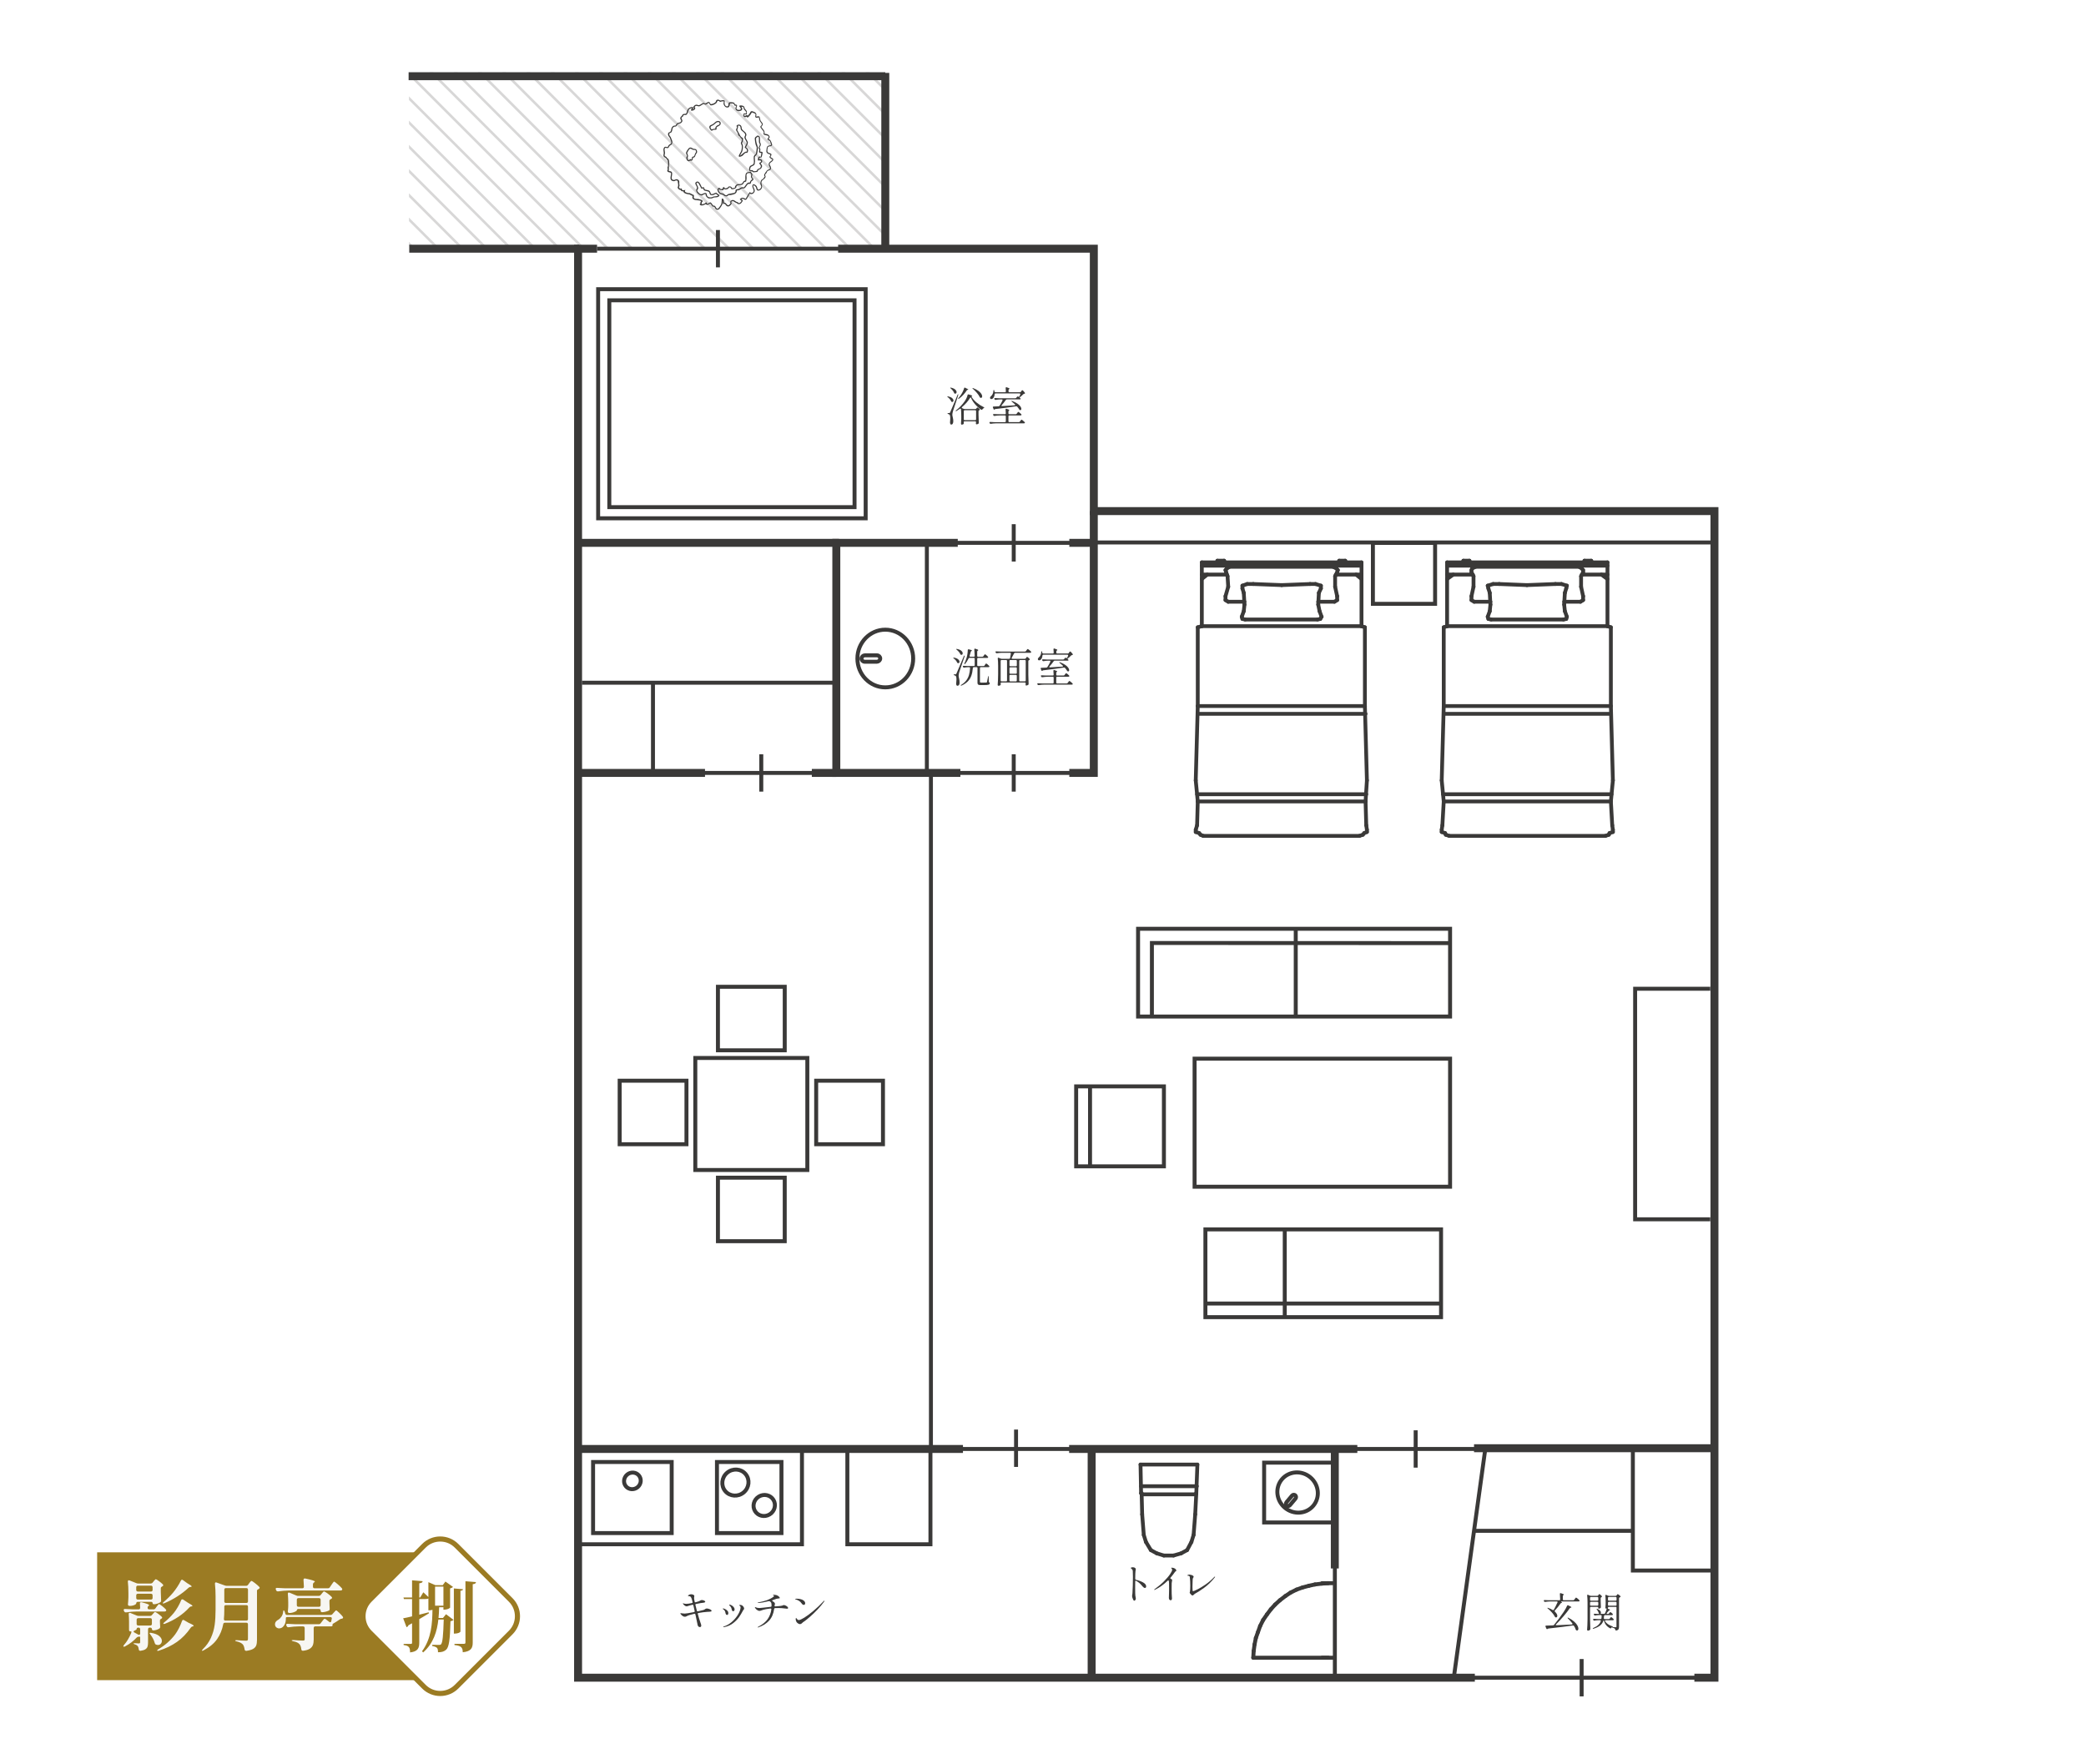 <?xml version="1.0" encoding="UTF-8"?>
<svg id="_レイヤー_2" data-name="レイヤー 2" xmlns="http://www.w3.org/2000/svg" width="816" height="690" xmlns:xlink="http://www.w3.org/1999/xlink" viewBox="0 0 816 690">
  <defs>
    <style>
      .cls-1 {
        fill: #fff;
      }

      .cls-2, .cls-3 {
        stroke-linecap: round;
        stroke-linejoin: round;
      }

      .cls-2, .cls-3, .cls-4, .cls-5, .cls-6, .cls-7, .cls-8 {
        fill: none;
      }

      .cls-2, .cls-3, .cls-5, .cls-6, .cls-7, .cls-8 {
        stroke: #3a3938;
      }

      .cls-2, .cls-7 {
        stroke-width: 1.55px;
      }

      .cls-3 {
        stroke-width: 1.49px;
      }

      .cls-9 {
        fill: #9b7b23;
      }

      .cls-10 {
        fill: #f7f6f2;
      }

      .cls-5 {
        stroke-width: 1.55px;
      }

      .cls-5, .cls-6, .cls-7, .cls-8 {
        stroke-miterlimit: 10;
      }

      .cls-11 {
        opacity: .2;
      }

      .cls-12 {
        fill: #3a3938;
      }

      .cls-13 {
        clip-path: url(#clippath);
      }

      .cls-8 {
        stroke-width: 3.11px;
      }
    </style>
    <clipPath id="clippath">
      <polygon class="cls-4" points="159.96 28.2 346.62 28.2 346.62 97.2 137.27 97.2 159.96 97.2 159.96 28.2"/>
    </clipPath>
  </defs>
  <g id="bg">
    <rect class="cls-1" width="816" height="690"/>
  </g>
  <g id="B4">
    <g id="_トレースB4" data-name="トレースB4">
      <g class="cls-13">
        <g class="cls-11">
          <line class="cls-6" x1="485.11" y1="155" x2="249.61" y2="-80.5"/>
          <line class="cls-6" x1="475.63" y1="155" x2="240.13" y2="-80.5"/>
          <line class="cls-6" x1="466.15" y1="155" x2="230.65" y2="-80.5"/>
          <line class="cls-6" x1="456.67" y1="155" x2="221.17" y2="-80.5"/>
          <line class="cls-6" x1="447.19" y1="155" x2="211.69" y2="-80.5"/>
          <line class="cls-6" x1="437.71" y1="155" x2="202.21" y2="-80.5"/>
          <line class="cls-6" x1="428.23" y1="155" x2="192.73" y2="-80.5"/>
          <line class="cls-6" x1="418.75" y1="155" x2="183.25" y2="-80.5"/>
          <line class="cls-6" x1="409.27" y1="155" x2="173.77" y2="-80.5"/>
          <line class="cls-6" x1="399.79" y1="155" x2="164.29" y2="-80.5"/>
          <line class="cls-6" x1="390.31" y1="155" x2="154.81" y2="-80.5"/>
          <line class="cls-6" x1="380.83" y1="155" x2="145.33" y2="-80.5"/>
          <line class="cls-6" x1="371.35" y1="155" x2="135.85" y2="-80.5"/>
          <line class="cls-6" x1="361.87" y1="155" x2="126.37" y2="-80.5"/>
          <line class="cls-6" x1="352.4" y1="155" x2="116.9" y2="-80.5"/>
          <line class="cls-6" x1="342.92" y1="155" x2="107.42" y2="-80.5"/>
          <line class="cls-6" x1="333.44" y1="155" x2="97.94" y2="-80.5"/>
          <line class="cls-6" x1="323.96" y1="155" x2="88.46" y2="-80.5"/>
          <line class="cls-6" x1="314.48" y1="155" x2="78.98" y2="-80.5"/>
          <line class="cls-6" x1="305" y1="155" x2="69.5" y2="-80.5"/>
          <line class="cls-6" x1="295.52" y1="155" x2="60.02" y2="-80.5"/>
          <line class="cls-6" x1="286.04" y1="155" x2="50.54" y2="-80.5"/>
          <line class="cls-6" x1="276.56" y1="155" x2="41.06" y2="-80.5"/>
          <line class="cls-6" x1="267.08" y1="155" x2="31.58" y2="-80.5"/>
          <line class="cls-6" x1="257.6" y1="155" x2="22.1" y2="-80.5"/>
          <line class="cls-6" x1="248.12" y1="155" x2="12.62" y2="-80.5"/>
          <line class="cls-6" x1="238.64" y1="155" x2="3.14" y2="-80.5"/>
          <line class="cls-6" x1="229.16" y1="155" x2="-6.34" y2="-80.5"/>
          <line class="cls-6" x1="219.68" y1="155" x2="-15.82" y2="-80.5"/>
          <line class="cls-6" x1="210.2" y1="155" x2="-25.3" y2="-80.5"/>
          <line class="cls-6" x1="200.72" y1="155" x2="-34.78" y2="-80.5"/>
          <line class="cls-6" x1="191.24" y1="155" x2="-44.26" y2="-80.5"/>
          <line class="cls-6" x1="181.76" y1="155" x2="-53.74" y2="-80.5"/>
          <line class="cls-6" x1="172.28" y1="155" x2="-63.22" y2="-80.5"/>
          <line class="cls-6" x1="162.81" y1="155" x2="-72.69" y2="-80.5"/>
          <line class="cls-6" x1="153.33" y1="155" x2="-82.17" y2="-80.5"/>
          <line class="cls-6" x1="143.85" y1="155" x2="-91.65" y2="-80.5"/>
          <line class="cls-6" x1="134.37" y1="155" x2="-101.13" y2="-80.5"/>
          <line class="cls-6" x1="124.89" y1="155" x2="-110.61" y2="-80.5"/>
          <line class="cls-6" x1="115.41" y1="155" x2="-120.09" y2="-80.5"/>
          <line class="cls-6" x1="105.93" y1="155" x2="-129.57" y2="-80.5"/>
          <line class="cls-6" x1="96.45" y1="155" x2="-139.05" y2="-80.5"/>
          <line class="cls-6" x1="86.97" y1="155" x2="-148.53" y2="-80.5"/>
          <line class="cls-6" x1="77.49" y1="155" x2="-158.01" y2="-80.5"/>
          <line class="cls-6" x1="68.01" y1="155" x2="-167.49" y2="-80.5"/>
          <line class="cls-6" x1="58.53" y1="155" x2="-176.97" y2="-80.5"/>
          <line class="cls-6" x1="49.05" y1="155" x2="-186.45" y2="-80.5"/>
          <line class="cls-6" x1="39.57" y1="155" x2="-195.93" y2="-80.5"/>
          <line class="cls-6" x1="30.09" y1="155" x2="-205.41" y2="-80.5"/>
          <line class="cls-6" x1="20.61" y1="155" x2="-214.89" y2="-80.5"/>
          <line class="cls-6" x1="11.13" y1="155" x2="-224.37" y2="-80.5"/>
          <line class="cls-6" x1="1.65" y1="155" x2="-233.85" y2="-80.5"/>
        </g>
      </g>
      <polyline class="cls-8" points="662.8 656.25 670.66 656.25 670.66 409.27 670.66 199.92 427.88 199.92 427.88 97.28 327.86 97.28"/>
      <line class="cls-8" x1="226.2" y1="566.78" x2="376.69" y2="566.78"/>
      <polyline class="cls-8" points="576.93 656.25 226.13 656.25 226.13 97.28 233.56 97.28"/>
      <line class="cls-5" x1="571.53" y1="656.25" x2="670.66" y2="656.25"/>
      <line class="cls-5" x1="618.7" y1="648.95" x2="618.7" y2="663.56"/>
      <g>
        <path class="cls-12" d="M280.6,82.05c-.54,0-.77-.43-.96-.78-.1-.18-.19-.35-.3-.42-.03,0-.07,0-.1.01-.05.01-.11.02-.16.02-.03,0-.07,0-.1-.01-.26-.07-.45-.35-.65-.65-.17-.25-.34-.51-.53-.59,0,0,0,0,0,0,0,0,0,0-.02,0-.09,0-.21.09-.34.18-.19.14-.43.31-.74.31-.08,0-.15-.01-.23-.03-.09-.03-.17-.09-.25-.15-.06-.05-.14-.11-.18-.11-.04,0-.13.07-.2.11-.14.09-.29.19-.44.24-.28.09-.59.2-.89.2-.32,0-.58-.12-.77-.36l-.1-.13.14-.08c.21-.12.21-.25.21-.46,0-.11,0-.22.04-.34.04-.13.17-.2.27-.26.01,0,.03-.01.04-.02-.39-.31-.91-.35-1.46-.38-.59-.04-1.2-.08-1.72-.46-.41-.3-.34-.62-.28-.89.03-.12.05-.24.05-.36-.24-.06-.47-.2-.7-.33-.17-.1-.33-.19-.46-.23-.14-.04-.31-.07-.5-.09-.2-.02-.4-.05-.59-.11l-.09-.03c-.5-.15-1.24-.37-1.24-.99,0,0,0,0,0,0-.05,0-.11,0-.17,0h0c-.14,0-.56,0-.78-.3-.07-.09-.09-.21-.11-.3,0,0,0,0,0,0,0,0-.07,0-.11,0-.04,0-.08,0-.12,0-.09,0-.16,0-.21-.02-.25-.07-.74-.55-.77-.85v-.04s.01-.04.01-.04c.31-.6.2-1.23.09-1.9-.04-.21-.07-.43-.09-.66-.1-.09-.42-.17-.59-.17-.17,0-.25.06-.36.13-.13.08-.28.17-.54.17-.06,0-.13,0-.21-.02-.43-.07-.72-.23-.9-.48-.32-.45-.2-1.11-.09-1.69.07-.39.14-.75.07-.98-.06-.18-.28-.24-.61-.3-.38-.07-.85-.16-.84-.69,0-.11.06-.2.12-.28.04-.05.07-.1.08-.14.01-.08-.02-.19-.05-.3-.03-.11-.07-.24-.06-.37,0-.16.06-.3.11-.44.04-.12.09-.24.1-.36.06-.73.04-1.93-.26-2.28l-.05-.05c-.2-.23-.47-.55-.64-.74-.06-.07-.18-.13-.29-.18-.17-.08-.34-.17-.43-.33-.19-.32-.12-.66-.06-.96.03-.14.05-.28.06-.41,0-.19-.03-.39-.06-.61-.07-.53-.16-1.14.23-1.61.15-.18.31-.26.5-.26.11,0,.22.03.32.06.09.03.19.05.29.06h.05c.28,0,.32-.11.4-.33.04-.11.08-.24.17-.36.14-.2.34-.3.51-.38.3-.15.53-.27.55-.84,0-.15-.48-1.47-.59-1.69-.07-.13-.16-.25-.26-.37-.2-.25-.44-.54-.44-1.01,0-.59.22-.72.54-.83.09-.03.19-.07.28-.13.27-.17.33-.5.41-.88.1-.54.23-1.22,1.08-1.54.09-.03.19-.05.3-.05.05,0,.1,0,.14,0,.03,0,.06,0,.09,0,.03,0,.06,0,.07-.01.1-.06.19-.22.27-.37.12-.21.24-.42.43-.53.18-.1.39-.15.59-.19.35-.07.68-.14.89-.51.15-.26.06-.41-.08-.63-.09-.14-.19-.3-.22-.5-.06-.45.23-.72.49-.96.08-.07.15-.14.22-.21.04-.05.08-.13.12-.21.06-.13.11-.24.21-.31.17-.11.46-.12.73-.14.16,0,.33-.02.42-.05.17-.05.26-.36.36-.71.18-.61.42-1.44,1.33-1.75.33-.11.59-.17.79-.17.28,0,.38.12.42.22.08.21-.08.5-.3.76.21-.08.42-.2.6-.36l-.23-.42h0c-.05-.18,0-.36.13-.54.23-.31.71-.58,1.03-.58.18,0,.32.05.46.1.14.05.26.1.43.1.05,0,.1,0,.16-.01.2-.03.48-.22.76-.4.36-.24.71-.46.99-.46.03,0,.05,0,.07,0,.11.02.22.08.31.14.09.06.18.11.25.11.17-.01.36-.16.55-.29.24-.18.5-.36.76-.36.43,0,.66.48.79.87.04,0,.09,0,.14,0,.63,0,1.66-.49,1.88-.89.05-.1.07-.19.09-.28.05-.2.1-.44.52-.56.09-.03.19-.04.28-.04.28,0,.47.13.63.23.1.07.18.12.26.13h.04c.13,0,.27-.04.43-.07.19-.05.38-.1.58-.1.25,0,.46.07.66.22l.07.05-.02.09c-.12.56-.13,1.3.19,1.73.16.21.37.32.66.35.03,0,.06,0,.09,0,.4,0,.45-.26.49-.72.03-.33.07-.71.39-.87.05-.02.13-.05.37-.05.41,0,1.16.08,1.36.19.27.15.34.41.39.58.01.05.03.11.04.13.04.02.16.04.26.04.18.02.36.03.46.16.19.26.05.6-.06.88-.04.1-.08.2-.09.27-.04.19,0,.36.1.48.16.19.47.3.85.3s.68-.12.72-.23c.15-.36-.06-.63-.34-.92-.15-.15-.32-.33-.17-.49l.02-.03h.03c.15-.06.33-.08.53-.08.52,0,1.19.17,1.38.64.03.08.04.17.05.26,0,.08.02.16.05.23.06.14.19.28.33.44.22.24.46.52.51.85.03.18.02.36.01.54,0,.14-.01.28,0,.4v.06s-.04.05-.04.05c-.05.05-.13.06-.21.06-.06,0-.13,0-.22-.01-.1,0-.2-.02-.3-.02-.25,0-.31.05-.32.08-.01.02-.04.11.1.35.07.13.16.15.22.15.18,0,.41-.14.6-.26l.21-.13.28.37c.3-.29.54-.57.75-.87.11-.15.17-.3.23-.43.12-.26.23-.51.6-.51.15,0,.34.04.6.13.99.34,1.47.76,1.12,1.94.05.02.1.03.16.03.12,0,.26-.03.39-.06.14-.03.28-.06.41-.06.12,0,.22.03.3.08l.03.02.02.03c.14.27.19.54.23.79.03.2.07.41.15.63.1.25.27.46.45.67.19.22.36.43.42.67.13.49-.18.83-.38,1.06-.05.06-.12.14-.14.18.15.3.37.56.58.81.43.52.88,1.05.66,1.91.09.04.25.06.41.07.45.05,1.06.11,1.44.7.42.67.02,1-.2,1.18-.04.03-.09.07-.11.1.05.08.14.11.28.14.09.03.2.05.3.12.31.21,1,1.81.84,2.16-.24.4-.61.43-.94.46-.24.02-.45.04-.58.17-.3.3-.43,1.79-.18,2.1.13.16.5.29.79.4.34.12.53.19.61.32.19.3-.01.61-.17.85-.06.1-.16.24-.15.3.07.13.28.24.48.35.29.16.58.32.61.6.04.45-.36.75-.76,1.04-.29.22-.59.44-.63.68-.05.33.07.52.21.75.1.17.22.36.26.62.16.96-.33,1.1-.76,1.23-.26.08-.51.15-.68.39-.05.07-.08.16-.11.25-.04.1-.07.2-.13.3-.06.09-.14.19-.24.3-.14.16-.31.36-.33.47-.02.13.02.21.07.32.07.15.16.33.06.61-.16.44-.56.74-.91,1.01-.22.17-.44.33-.51.47-.29.59-.17,1-.05,1.42.09.3.18.61.14.99-.06.56-.57,1.17-1.09,1.31-.15.04-.28.06-.4.06-.57,0-.68-.46-.78-.86-.05-.21-.11-.42-.21-.6-.14-.23-.6-.62-.84-.62-.04,0-.06.01-.07.03-.02.02-.06.08-.06.25,0,.24.13.5.26.78.16.33.32.67.32,1.03,0,.33-.14.66-.4.92-.27.27-.63.43-.97.43-.22,0-.42-.06-.58-.18-.28.63-1.19,2.23-1.4,2.35-.09.05-.19.08-.29.08-.23,0-.44-.13-.65-.25-.16-.09-.32-.19-.45-.19-.14,0-.24.06-.36.14-.04.02-.08.05-.12.07l.57.46-.04.1c-.17.41-.67,1.35-1.51,1.35-.11,0-.23-.02-.35-.05-.13-.04-.21-.13-.28-.21-.04-.05-.08-.1-.12-.11-.12-.06-.24-.11-.36-.16-.15-.06-.31-.13-.47-.21-.13-.07-.23-.15-.32-.22-.15-.12-.25-.21-.44-.21-.09,0-.2.02-.33.06-.25.08-.31.16-.33.2-.03.06.02.16.06.27.05.1.1.22.1.34,0,.38-.75,1.03-.98,1.12-.14.06-.28.09-.41.09-.47,0-.77-.38-1-.69-.13-.17-.26-.34-.39-.4,0,0,0,0,0,0-.03,0-.07.03-.1.05-.05.04-.11.09-.2.09-.06,0-.14-.02-.2-.14v-.02s-.01-.02-.01-.02c-.04-.17-.04-.35-.05-.53-.01-.27-.02-.53-.13-.74,0,.11,0,.22.02.33.02.27.03.54,0,.78-.08.46-1.17,2.28-1.6,2.46-.2.08-.37.12-.53.12ZM277.83,79.17s.04,0,.06,0c.28.08.54.44.85.9.09.14.21.31.25.34.05.03.14.03.23.03.11,0,.23,0,.35.06.2.09.31.31.43.54.18.35.33.58.61.58.09,0,.19-.02.3-.07.25-.1,1.17-1.46,1.27-1.83.09-.31.1-.72.12-1.11,0-.28.02-.58.06-.83l.02-.11s.12,0,.12,0c.61,0,.71.84.78,1.34.01.09.02.19.04.25,0,0,.01,0,.02,0,.1.01.26.03.39.1.16.09.3.26.45.44.21.25.42.5.67.5.08,0,.17-.03.27-.09.07-.05.57-.54.69-.67,0-.03-.03-.07-.04-.1-.1-.21-.28-.6.19-.96.23-.17.45-.25.69-.25.4,0,.74.24,1.07.47.14.1.26.19.39.26.07.04.16.05.24.06.09.01.19.03.27.08.06.03.09.09.12.15.03.06.06.12.12.15.07.03.13.05.21.05.39,0,.82-.48,1.02-.88l-.71-.6.1-.11c.33-.36.64-.53.96-.53.25,0,.49.1.74.21.16.07.32.14.51.19l1.46-2.45.02-.02c.08-.06.14-.08.2-.08.15,0,.21.14.24.21.01.03.03.09.05.09.02,0,.06.02.13.02.29,0,.73-.17.85-.33.35-.46.14-.93-.07-1.43-.18-.41-.36-.83-.23-1.26.07-.25.24-.39.48-.39.42,0,.96.46,1.14.72.13.19.2.43.27.67.12.42.21.67.44.67.02,0,.04,0,.05,0,.32-.04.62-.23.82-.49.19-.25.27-.54.22-.82-.02-.13-.09-.3-.16-.46-.09-.21-.17-.41-.18-.58,0-.17.19-1.02.26-1.16.12-.27.36-.41.56-.54.12-.07.23-.14.32-.23.09-.09.52-.68.59-.83-.01-.04-.05-.1-.09-.16-.08-.12-.18-.27-.16-.44.02-.3,1.07-1.82,1.37-1.98.16-.09.33-.14.48-.18.35-.1.51-.14.45-.64-.03-.2-.14-.41-.25-.62-.15-.27-.3-.55-.26-.85.07-.54.45-.82.82-1.09.26-.19.51-.38.64-.64-.04-.07-.27-.2-.41-.29-.32-.19-.66-.4-.72-.68-.04-.17.07-.32.18-.47.15-.21.23-.35.14-.48-.05-.09-.25-.15-.44-.22-.46-.16-1.1-.38-1.13-1.19-.01-.35.14-1.47.38-1.81.22-.31.61-.38.96-.44.36-.06.53-.1.55-.25,0-.15-.41-1.28-.52-1.44-.08-.11-.24-.17-.38-.23-.19-.08-.41-.16-.47-.38-.1-.37.03-.61.4-.72.05-.76-.4-.83-1.02-.93-.17-.03-.34-.05-.51-.1-.58-.15-.49-.5-.43-.75.02-.1.05-.19.05-.29,0-.28-.41-.77-.73-1.17-.42-.51-.72-.88-.59-1.13.07-.14.18-.23.28-.32.17-.15.31-.26.26-.64-.02-.13-.2-.37-.37-.6-.2-.27-.43-.57-.53-.85-.14-.39-.18-.73-.22-1.13v-.02s-.02,0-.04,0c-.08,0-.2.03-.32.06-.16.04-.34.08-.51.08s-.32-.05-.43-.14c-.21-.18-.14-.49-.08-.8.04-.21.09-.44.03-.55-.1-.09-1.06-.54-1.21-.55h-.04c-.26,0-.31.11-.41.33-.05.11-.1.23-.19.34l-.04.06c-.61.84-.98,1.2-1.25,1.2-.08,0-.14-.03-.2-.08l-.04-.04v-.21c-.19.1-.44.2-.69.2-.35,0-.59-.21-.68-.58-.07-.32-.05-.55.07-.69.09-.12.24-.17.44-.17.11,0,.23.02.33.03.07.01.14.02.19.02.26-.47,0-.81-.44-1.25-.18-.18-.35-.36-.42-.55-.05-.12-.06-.26-.07-.38-.01-.12-.02-.25-.07-.3-.11-.11-.45-.19-.86-.21.44.49.44.85.36,1.09-.15.38-.63.63-1.24.63-.48,0-.9-.16-1.14-.44-.18-.21-.26-.48-.23-.78.01-.11.08-.25.14-.39.07-.15.19-.4.14-.47-.03-.03-.1-.04-.2-.04h-.11c-.11,0-.22,0-.31-.07-.1-.06-.13-.18-.18-.32-.06-.2-.12-.35-.25-.39-.13-.04-.89-.12-1.26-.12-.04,0-.07,0-.1,0-.04.15-.06.3-.09.45-.09.54-.2,1.16-.93,1.16-.11,0-.22-.01-.35-.04-.61-.13-1.13-.89-1.17-1.46-.01-.2.04-.38.08-.54.04-.12.08-.27.04-.31-.01-.02-.07-.07-.35-.07-.1,0-.23,0-.37.02-.09,0-.21.05-.32.09-.13.05-.25.09-.34.09h-.05c-.13-.02-.23-.11-.33-.19-.13-.11-.25-.21-.47-.21-.05,0-.1,0-.16.02-.13.03-.17.12-.24.34-.03.11-.07.22-.13.32-.3.48-1.31.97-1.86,1.07-.15.03-.27.04-.37.04-.41,0-.48-.24-.54-.44-.04-.13-.07-.24-.19-.35-.09-.08-.18-.12-.27-.12-.16,0-.31.13-.48.27-.16.13-.32.27-.51.31-.06.01-.13.02-.19.02-.18,0-.31-.06-.42-.12-.08-.04-.14-.07-.22-.08-.02,0-.03,0-.05,0-.26,0-.57.21-.88.42-.31.21-.63.43-.95.46-.04,0-.07,0-.1,0-.19,0-.36-.05-.53-.11-.15-.05-.29-.09-.43-.09-.12,0-.3.03-.52.26-.16.17-.17.23-.17.23,0,0,.03.03.05.05.06.05.14.13.18.25.06.19.02.39-.11.57-.25.33-.79.54-1.16.54-.04,0-.07,0-.11,0-.02,0-.03,0-.05,0l-.04-.14v.14s-.09,0-.15-.06c-.06-.07-.05-.15-.04-.24v-.04s.46-.65.46-.65c-.52.04-1.14.26-1.38.77-.06.12-.11.31-.17.51-.16.58-.36,1.3-.89,1.39-.06.01-.13.01-.2.01-.06,0-.13,0-.19,0-.06,0-.13,0-.2,0-.11,0-.26,0-.33.06-.02.02-.04.1-.05.15-.02.09-.04.18-.09.26-.08.11-.19.18-.29.25-.13.08-.25.16-.31.3-.13.3-.02.49.11.72.14.25.31.55.05.96-.35.55-.81.65-1.18.73-.21.05-.4.09-.54.2-.08.06-.16.2-.24.34-.12.21-.25.44-.44.52-.06.03-.12.04-.19.04-.04,0-.09,0-.13-.01-.03,0-.07,0-.1,0-.03,0-.05,0-.07,0-.76.23-.84.7-.92,1.24-.05.3-.1.62-.28.89-.15.23-.36.29-.52.34-.22.07-.35.11-.38.46-.04.45.1.62.29.84.1.12.22.26.31.45.1.2.48,1.16.54,1.38.11.41.06,1.05-.23,1.41-.12.14-.29.23-.46.31-.13.06-.26.13-.32.2-.06.07-.11.17-.16.29-.12.26-.28.62-.73.63h0c-.15,0-.28-.05-.4-.09-.1-.03-.19-.07-.27-.07-.06,0-.15.02-.25.17-.25.36-.17.78-.08,1.22.04.23.09.46.08.68,0,.18-.05.34-.09.49-.09.33-.13.52.1.74.06.05.13.09.21.13.11.05.23.11.34.22.09.09.15.21.2.31.03.07.07.14.1.17,0,.01.04.02.08.02.06.01.15.03.23.11.62.64.49,1.89.39,2.9-.03.24-.05.47-.06.66,0,.13,0,.26.01.38.02.24.04.49-.08.79.05.08.21.12.44.17.35.07.79.16.9.63.08.35.01.77-.06,1.17-.14.87-.19,1.41.46,1.61.11.03.2.05.3.05.19,0,.33-.07.48-.14.16-.08.33-.16.55-.16.18,0,.37.05.58.17.57.3.54.79.51,1.27,0,.13-.02.27-.01.4,0,.07.02.15.05.24.03.11.06.23.06.37,0,.17-.07.3-.12.41-.08.17-.14.29,0,.51.12.21.33.33.57.33.09,0,.17-.02.25-.05l.18-.07v.19c.02.39.18.56.55.56.15,0,.34-.03.58-.09l.3-.08-.15.28c-.08.15-.1.28-.05.38.12.29.67.43,1.08.54l.16.04c.08.02.17.02.27.02h.06c.13,0,.26,0,.4.04.16.05.35.16.56.28.26.15.55.32.77.36h.04s.03.03.03.03c.22.19.17.46.12.7-.05.28-.08.45.08.58.32.25.57.3.89.3.07,0,.14,0,.21,0,.08,0,.16,0,.24,0,.12,0,.23,0,.34.02.31.04,1.29.32,1.54.56.13.12.18.23.16.35-.03.16-.19.24-.28.29-.01,0-.03.01-.04.02-.01.04-.02.13-.02.2-.01.18-.03.42-.15.61.09.01.17.02.27.02.54,0,1.09-.25,1.4-.62l.04-.05h.42s-.08.19-.08.19c-.01.02-.02.05.01.1.07.11.28.2.42.2.01,0,.02,0,.04,0,.06-.01.21-.13.32-.21.23-.18.47-.36.67-.36Z"/>
        <path class="cls-12" d="M284.04,76.77c-.07,0-.14,0-.23-.01-.35-.04-.52-.19-.66-.33-.09-.09-.18-.17-.32-.23-.17-.08-.34-.1-.52-.12-.14-.02-.29-.04-.44-.09-.47-.15-1.02-.83-1.16-1.43-.09-.36-.02-.67.19-.88.15-.15.28-.22.4-.22.19,0,.29.15.38.27.04.06.09.13.13.15.11.04.3.05.48.06.12,0,.24.01.35.03,0-.27.02-.61.36-.74.06-.02.11-.03.15-.03.2,0,.26.17.3.27.05.14.09.23.29.23.02,0,.04,0,.06,0,.09,0,.71-.19.79-.23.05-.03.09-.09.13-.16.1-.16.24-.39.69-.4h.05c.47,0,.67.28.82.48.1.14.16.21.25.23h0c.31,0,1-.24,1.06-.36,0,0-.02-.04-.03-.07-.04-.1-.09-.24,0-.4.04-.06.57-.57.6-.58.26-.18.62-.18,1-.19.34,0,.69-.01.97-.15.21-.1.33-.31.46-.53.13-.22.27-.44.49-.58.12-.07.25-.09.34-.1.03,0,.07,0,.09-.01.07-.06.06-.54.05-.88-.02-.88-.05-2.09.77-2.36.16-.05.87-.2,1.16-.2.07,0,.12,0,.16.03.11.06.6.74.63.83.08.25,0,.51-.07.73-.05.15-.09.3-.07.4.02.1.14.22.25.34.17.17.36.37.33.61-.02.25-.26.41-.48.57-.15.11-.31.22-.37.34-.05.09-.08.24-.1.36-.03.14-.05.26-.11.34-.11.14-.3.16-.48.16h-.14c-.14,0-.3,0-.42.07-.2.11-.42.44-.63.75-.27.39-.52.76-.81.9-.14.06-.29.07-.42.07-.05,0-.1,0-.16,0-.05,0-.1,0-.15,0-.09,0-.16,0-.22.02-.16.03-.32.15-.48.27-.13.1-.27.2-.42.27-.35.16-.73.24-1.08.24-.01,0-.03,0-.04,0,.08,1.31-1.27,1.56-2.27,1.75l-.1.02c-.07.01-.14.02-.22.02-.06,0-.11,0-.17,0-.05,0-.11,0-.16,0-.08,0-.15,0-.21.02-.15.03-.22.1-.31.19-.14.13-.3.3-.72.3ZM281.3,73.89c-.12.1-.18.22-.2.35-.03.24.09.54.37.9.32.42.53.45.83.49.17.02.37.05.61.14.22.08.37.22.51.34.19.16.33.29.6.29.06,0,.12,0,.18-.02.08-.02.17-.09.27-.18.15-.13.33-.29.59-.35.2-.04.37-.06.53-.09.23-.03.47-.06.8-.15.16-.04.3-.06.42-.07.32-.04.54-.06.8-.46.17-.25.15-.35.12-.46-.01-.07-.03-.16,0-.26.05-.24.42-.31.85-.39.17-.03.34-.06.43-.1.16-.06.32-.16.5-.27.26-.16.53-.33.79-.37.04,0,.08,0,.11,0,.1,0,.2.02.28.04.06.01.12.03.17.03.02,0,.04,0,.05,0,.22-.06.46-.41.69-.76.36-.53.77-1.14,1.36-1.14.11,0,.21.02.32.06.14-.66.56-1.01,1.04-1.4-.04-.04-.12-.13-.17-.19-.17-.19-.37-.41-.4-.63-.02-.16.03-.35.07-.54.05-.2.1-.41.06-.53-.07-.18-.43-.59-.58-.59-.07.01-.77.17-.84.2-.54.27-.49.84-.43,1.4.02.16.03.32.03.46,0,.01-.1,1.21-.18,1.32-.08.11-.22.13-.37.15-.1.02-.21.03-.28.07-.13.07-.23.25-.33.43-.13.23-.28.48-.52.61-.33.17-.83.2-1.26.22-.29.01-.59.03-.72.09-.02.01-.07.09-.1.13-.06.1-.14.22-.26.29.04.15.02.3-.07.44-.26.43-1.04.63-1.49.63-.17,0-.3-.03-.38-.08-.06-.04-.09-.11-.13-.21-.1-.24-.21-.45-.5-.45h-.04c-.2.01-.29.13-.39.28-.07.1-.15.21-.26.28-.21.13-.58.26-.95.26-.32,0-.57-.1-.7-.29,0,0,0,.01,0,.02-.04.24-.09.61-.49.62h0c-.09,0-1.03-.2-1.09-.23-.13-.06-.18-.19-.22-.28,0-.02-.01-.03-.02-.05Z"/>
        <path class="cls-12" d="M294.84,67.43c-.24-.03-.39-.17-.49-.27-.06-.05-.11-.1-.15-.11-.07-.02-.15-.02-.22-.02h-.18c-.17,0-.34-.01-.49-.11-.51-.33-.25-1.39-.03-1.76.19-.32.5-.44.79-.57.33-.14.62-.26.74-.64.14-.47.1-.98.06-1.49-.04-.46-.07-.89.02-1.3.06-.27.27-.46.48-.65.16-.14.31-.28.35-.42.09-.3.34-2.3.29-2.52-.03-.16-.11-.32-.2-.49-.09-.18-.18-.36-.23-.57-.12-.46-.32-1.7-.33-2.19-.01-.53.24-.7.49-.87.13-.09.26-.18.36-.32l.03-.05h.06c.09-.03.17-.03.25-.03.24,0,.43.07.57.22.34.35.32,1.02.3,1.61,0,.27-.02.52.01.7.02.12.07.23.13.35.09.19.19.4.17.67-.01.26-.16.51-.3.73-.09.14-.18.29-.18.38,0,.05.04.13.1.21.07.11.17.25.19.44.02.19-.02.37-.05.54-.03.13-.05.26-.05.38l.71.11c.26.07.28.29.28.36,0,.08-.29,1.62-.38,1.73l-.03.04-.81.14-.14.67.69-.07.04.03c.34.25.49.52.47.81-.02.3-.24.58-.64.81.03.07.11.17.19.26.22.26.53.62.34,1.13-.24.67-.62.83-.96.97-.17.07-.33.14-.46.27-.07.07-.12.2-.17.31-.06.17-.13.34-.29.4-.1.04-1.17.13-1.3.13h-.04ZM294.21,66.54c.06,0,.11,0,.15.02.13.03.18.15.21.24.01.03.03.08.05.09.05.04.2.08.48.08.42,0,.82-.09.94-.18.02-.02.05-.12.08-.18.05-.13.1-.28.21-.38.16-.15.34-.2.51-.26.28-.09.52-.16.7-.58.23-.52.01-.75-.21-1-.16-.18-.33-.36-.28-.63v-.08s.08-.03.08-.03c.37-.15.58-.33.61-.5.02-.12-.06-.26-.23-.42l-1.05.04v-.14c0-.21.05-1.06.4-1.32.07-.05.15-.08.25-.08.08,0,.16.02.24.04.06.02.12.03.18.03h0s.07,0,.09-.03l.21-1.47c-.07,0-.13,0-.19,0-.34,0-.54-.06-.65-.2-.13-.17-.08-.38-.02-.61.04-.17.09-.37.07-.56,0-.05-.05-.11-.1-.18-.05-.07-.12-.14-.14-.24-.09-.32.08-.63.23-.9.11-.21.22-.4.21-.57,0-.11-.08-.27-.16-.43-.09-.19-.18-.38-.2-.57-.01-.1-.01-.27,0-.48,0-.47.03-1.35-.2-1.58-.03-.03-.06-.04-.1-.04-.01,0-.02,0-.04,0-.14.1-.26.18-.36.24-.41.26-.47.3-.42,1.04.06.85.26,1.45.49,2.15.06.17.11.34.17.53.14.44,0,1.37-.16,2.21l-.02.1c-.11.64-.23.77-.46,1-.08.08-.18.17-.3.32-.29.36-.23.84-.17,1.34.03.24.06.48.05.72,0,.22-.09.87-.15,1.08-.14.45-.51.61-.87.77-.46.21-.85.38-.88,1.12-.01.34.04.47.09.52.02.02.05.04.12.04.07,0,.15-.02.24-.03.11-.02.21-.04.33-.04Z"/>
        <path class="cls-12" d="M289.31,61.33c-.13,0-.22-.04-.28-.12-.16-.23.1-.71.56-1.47.14-.24.28-.47.32-.58.2-.56.36-1.64.26-2.19-.02-.13-.1-.28-.17-.44-.1-.22-.2-.42-.2-.61,0-.19.12-.34.21-.47.07-.09.14-.18.16-.27.04-.17.03-.37.02-.57,0-.11-.01-.22,0-.34-.31-.05-.44-.28-.55-.49-.06-.11-.12-.22-.2-.32-.05-.06-.14-.12-.23-.19-.15-.1-.3-.21-.38-.36-.08-.15-.12-.32-.16-.49-.03-.15-.06-.3-.12-.43-.05-.11-.14-.25-.24-.4-.17-.26-.34-.53-.37-.73-.04-.26.09-.48.21-.67.07-.13.14-.25.15-.35,0-.1-.04-.18-.08-.28-.06-.12-.13-.25-.08-.4v-.03s.03-.02.03-.02c.2-.23.52-.37.84-.37.18,0,.36.05.51.13.48.28.54.68.59,1.06.03.23.06.45.18.65.14.24.39.44.66.66.39.32.8.64.96,1.14.14.46.03.65-.08.83-.05.09-.1.17-.13.29-.09.45.18.88.43,1.3.21.35.42.68.41,1.01,0,.45-.29.96-.54,1.41-.06.12-.13.23-.18.34.54.44,1.1.94.69,1.85-.1.22-.22.43-.41.43-.08,0-.15-.04-.19-.08-.02-.01-.05-.03-.06-.03-.34.05-.76.5-1.07.83-.19.21-.34.37-.47.44-.11.07-.65.32-.98.32ZM288.65,49.24c.13.39,0,.75-.11,1.07-.09.26-.17.48-.11.67.03.11.17.33.29.52.1.17.21.35.28.48l.09.19c.28.6.51,1.08,1.05,1.57.06.05.12.08.19.1.13.05.31.12.35.37.02.11-.1,1.16-.13,1.23-.03.11-.11.18-.17.23-.02.02-.05.05-.06.06-.1.21-.01.4.09.61.06.12.11.23.14.36.16.74,0,1.92-.23,2.58-.04.12-.17.33-.32.6-.17.29-.47.8-.52,1.01.03,0,.05-.03.1-.06.03-.03.07-.05.11-.07.23-.13.52-.38.8-.62.39-.33.79-.67,1.11-.79.07-.02.14-.04.22-.04.1,0,.18.02.24.04.05-.1.12-.26.13-.3.1-.59-.27-.86-.56-1.08-.16-.12-.29-.22-.32-.36v-.05s.01-.04.01-.04c.08-.15.17-.29.26-.45.25-.41.51-.83.51-1.26,0-.23-.2-.58-.4-.92-.23-.39-.47-.8-.49-1.16-.01-.2.08-.37.16-.52.06-.11.12-.2.13-.31.09-.64-.41-1.04-.9-1.43-.31-.25-.61-.48-.76-.78-.11-.22-.12-.43-.14-.63-.01-.26-.03-.48-.25-.72-.17-.18-.28-.2-.38-.2-.08,0-.18.02-.29.05-.04,0-.08.02-.12.03Z"/>
        <path class="cls-12" d="M277.48,77.65c-.6,0-1.25-.72-1.42-1.19-.05-.13-.02-.26,0-.36,0-.04.02-.1.02-.12h0s-.01,0-.04-.02c-.1-.03-.19-.05-.28-.05-.27,0-.48.14-.68.27-.17.12-.35.24-.56.26-.03,0-.06,0-.1,0-.57,0-1.22-.47-1.61-.93-.37-.44-.54-.89-.47-1.26.05-.27.15-.4.22-.5.11-.15.17-.24-.07-.87-.04-.11-.12-.24-.2-.38-.22-.38-.5-.85-.11-1.21.21-.19.43-.29.64-.29.67,0,1.12.96,1.47,1.73.11.24.22.48.32.63l.64-.2.49.99c.18.06.39.1.62.13.41.07.84.14,1.14.37.23.17.35.5.46.79.07.19.16.43.24.46.07.03.15.05.24.05.28,0,.61-.15.93-.3.27-.13.53-.25.77-.29h.05s.05.02.05.02c.16.11.29.23.41.35.2.2.38.37.7.48l.13.04-.04.13c-.25.76-.96.79-1.59.82-.19,0-.37.02-.53.04-.14.02-.3.11-.45.19-.15.08-.28.15-.4.17-.12.02-.58.02-.96.02h-.03ZM275.85,75.47c.09,0,.18.01.26.04.34.1.36.4.37.62,0,.09.01.18.04.24.21.58.64.84,1.35.84.18,0,.37-.02.58-.05.11-.02.2-.07.3-.13.1-.06.2-.12.32-.14.03,0,.12-.01.23-.03,1.37-.13,1.62-.29,1.66-.35-.39-.18-.62-.41-.86-.72-.15.06-.3.14-.45.21-.35.18-.71.36-1.15.36-.05,0-.09,0-.14,0-.61-.05-.72-.46-.81-.79-.06-.21-.11-.4-.27-.52-.22-.17-.58-.24-.93-.3-.46-.08-.93-.17-1.11-.52-.06-.11-.08-.22-.09-.33-.02-.11-.04-.21-.08-.28l-.52.24-.06-.04c-.19-.12-.36-.45-.62-.98-.29-.6-.69-1.42-1.06-1.42-.09,0-.19.06-.3.17-.15.16.03.52.23.89.22.42.47.9.35,1.33-.03.13-.11.24-.19.34-.11.15-.21.28-.17.5.05.33.86,1.15,1.21,1.28.11.04.22.06.34.06.27,0,.53-.13.77-.25.25-.13.51-.26.8-.26Z"/>
        <path class="cls-12" d="M269.42,63.08c-.15,0-.31-.06-.5-.2-.32-.23-.49-1-.44-1.3.02-.12.09-.22.15-.3.08-.1.13-.17.12-.28,0-.14-.09-.31-.17-.48-.12-.25-.26-.53-.21-.82.06-.36.95-1.79,1.36-1.92.15-.05.28-.07.41-.07.3,0,.5.14.67.26.12.09.24.17.39.21.13.04.27.05.41.06.38.03.81.06,1.01.69.19.59,0,.86-.22,1.14-.08.11-.17.22-.24.37-.05.11-.09.22-.12.35-.09.3-.19.63-.54.8-.1.05-.21.06-.31.07-.04,0-.11.01-.13.02-.02.03-.03.18-.04.28-.02.31-.06.77-.49.89-.05.01-.1.02-.15.02-.11,0-.21-.03-.28-.05-.05-.01-.1-.03-.12-.03-.04,0-.09.05-.13.09-.1.09-.23.21-.44.21ZM270.07,58.15c-.13,0-.26.05-.39.17-.12.11-.79,1.19-.82,1.34-.07.33.02.52.12.73.08.17.17.36.17.61,0,.18-.06.32-.11.45-.06.13-.11.25-.1.44,0,.45.13.65.51.78l.77-.51.25.3c.15-.11.17-.28.17-.53,0-.16,0-.32.08-.45.09-.15.25-.19.42-.23.15-.04.3-.07.39-.19.08-.1.16-.35.23-.57.05-.15.09-.29.14-.4.07-.15.15-.25.21-.33.12-.15.19-.24.14-.63-.06-.44-.31-.47-.76-.49-.12,0-.25-.01-.37-.03-.14-.03-.29-.11-.44-.21-.2-.12-.4-.24-.6-.24Z"/>
        <path class="cls-12" d="M278.37,51.11c-.09,0-.18-.03-.25-.08-.14-.1-.56-.78-.6-.94-.2-.88.31-1.08.81-1.28.17-.07.35-.14.52-.24.19-.12.37-.29.56-.47.36-.34.74-.69,1.26-.77.08-.01.16-.02.23-.02.33,0,.62.1.8.3.17.17.25.41.24.68-.02.62-.52.87-.96,1.09-.55.28-.85.46-.65,1.04l.02.07-.15.2h-.04c-.11.06-.23.08-.39.08-.07,0-.14,0-.22,0-.07,0-.13,0-.2,0-.06,0-.11,0-.17.01-.08.01-.19.08-.3.14-.17.1-.35.2-.53.2ZM280.87,47.74c-.45,0-.84.35-1.21.69-.18.17-.37.34-.56.47-.16.11-.33.18-.5.26-.48.21-.79.35-.61.97.01.04.07.11.13.17.08.1.18.21.23.34.43-.15.81-.28,1.28-.28.06,0,.13,0,.19,0-.13-.67.45-1.11.92-1.39.12-.07.24-.1.35-.13.17-.05.27-.08.32-.18.08-.16.12-.45.05-.65-.03-.08-.07-.13-.13-.16-.16-.07-.31-.11-.45-.11Z"/>
      </g>
      <line class="cls-8" x1="418.22" y1="566.78" x2="530.96" y2="566.78"/>
      <line class="cls-8" x1="427.03" y1="566.78" x2="427.03" y2="656.24"/>
      <line class="cls-8" x1="522.15" y1="566.78" x2="522.15" y2="613.52"/>
      <line class="cls-8" x1="576.61" y1="566.49" x2="671.34" y2="566.49"/>
      <line class="cls-5" x1="504.88" y1="566.78" x2="604.01" y2="566.78"/>
      <line class="cls-5" x1="553.78" y1="559.48" x2="553.78" y2="574.08"/>
      <line class="cls-5" x1="348.37" y1="566.78" x2="447.49" y2="566.78"/>
      <line class="cls-5" x1="397.46" y1="559.19" x2="397.46" y2="573.8"/>
      <polyline class="cls-8" points="427.87 199.88 427.87 302.34 418.29 302.34"/>
      <polyline class="cls-8" points="375.68 302.34 327.15 302.34 327.15 212.34 374.66 212.34"/>
      <line class="cls-8" x1="327.15" y1="302.34" x2="317.57" y2="302.34"/>
      <line class="cls-8" x1="275.78" y1="302.34" x2="226.19" y2="302.34"/>
      <line class="cls-8" x1="328.22" y1="212.34" x2="226.63" y2="212.34"/>
      <line class="cls-8" x1="428.88" y1="212.34" x2="418.3" y2="212.34"/>
      <line class="cls-5" x1="371.99" y1="302.34" x2="421.11" y2="302.34"/>
      <line class="cls-5" x1="396.55" y1="295.04" x2="396.55" y2="309.65"/>
      <line class="cls-5" x1="273.24" y1="302.34" x2="322.36" y2="302.34"/>
      <line class="cls-5" x1="297.8" y1="295.04" x2="297.8" y2="309.65"/>
      <line class="cls-5" x1="371.99" y1="212.34" x2="421.11" y2="212.34"/>
      <line class="cls-5" x1="396.55" y1="205.04" x2="396.55" y2="219.65"/>
      <rect class="cls-5" x="241.5" y="105.61" width="89.62" height="104.65" transform="translate(444.24 -128.38) rotate(90)"/>
      <rect class="cls-5" x="238.35" y="117.48" width="95.93" height="80.91" transform="translate(572.63 315.86) rotate(180)"/>
      <line class="cls-5" x1="364.16" y1="302.34" x2="364.16" y2="566.48"/>
      <rect class="cls-5" x="271.99" y="413.84" width="43.82" height="43.82"/>
      <rect class="cls-5" x="280.84" y="385.99" width="26.13" height="24.85"/>
      <rect class="cls-5" x="242.4" y="422.73" width="26.13" height="24.85"/>
      <rect class="cls-5" x="319.27" y="422.73" width="26.13" height="24.85"/>
      <rect class="cls-5" x="280.84" y="460.66" width="26.13" height="24.85"/>
      <polyline class="cls-5" points="313.71 567.5 313.71 604.06 227.2 604.06"/>
      <polyline class="cls-5" points="363.97 567.5 363.97 604.06 331.47 604.06 331.47 567.84"/>
      <ellipse class="cls-5" cx="247.38" cy="579.27" rx="3.31" ry="3.2" transform="translate(-314.47 294.53) rotate(-40)"/>
      <ellipse class="cls-5" cx="287.68" cy="579.93" rx="5.19" ry="5.03" transform="translate(-305.47 320.59) rotate(-40)"/>
      <ellipse class="cls-5" cx="298.93" cy="588.93" rx="4.22" ry="4.08" transform="translate(-263.4 242.54) rotate(-31.46)"/>
      <polygon class="cls-5" points="262.75 575.04 262.75 599.68 232 599.68 232 571.88 262.75 571.88 262.75 575.04"/>
      <polygon class="cls-5" points="305.69 575.04 305.69 599.68 280.46 599.68 280.46 571.88 305.69 571.88 305.69 575.04"/>
      <g>
        <ellipse class="cls-5" cx="346.31" cy="257.59" rx="10.91" ry="11.28"/>
        <rect class="cls-5" x="339.42" y="253.93" width="2.49" height="7.32" rx="1.25" ry="1.25" transform="translate(83.07 598.26) rotate(-90)"/>
      </g>
      <line class="cls-5" x1="362.57" y1="303.18" x2="362.57" y2="212"/>
      <g>
        <line class="cls-3" x1="446.15" y1="572.88" x2="446.37" y2="584.1"/>
        <line class="cls-3" x1="446.58" y1="584.1" x2="446.37" y2="584.1"/>
        <line class="cls-3" x1="446.58" y1="584.1" x2="446.79" y2="592.36"/>
        <line class="cls-3" x1="446.79" y1="592.36" x2="447.42" y2="600.41"/>
        <line class="cls-3" x1="447.42" y1="600.41" x2="448.27" y2="603.16"/>
        <line class="cls-3" x1="448.27" y1="603.16" x2="450.18" y2="606.34"/>
        <line class="cls-3" x1="450.18" y1="606.34" x2="452.51" y2="607.61"/>
        <line class="cls-3" x1="452.51" y1="607.61" x2="455.26" y2="608.46"/>
        <line class="cls-3" x1="459.07" y1="608.46" x2="455.26" y2="608.46"/>
        <line class="cls-3" x1="459.07" y1="608.46" x2="462.04" y2="607.61"/>
        <line class="cls-3" x1="462.04" y1="607.61" x2="464.37" y2="606.34"/>
        <line class="cls-3" x1="464.37" y1="606.34" x2="466.06" y2="603.16"/>
        <line class="cls-3" x1="466.06" y1="603.16" x2="466.91" y2="600.41"/>
        <line class="cls-3" x1="466.91" y1="600.41" x2="467.54" y2="592.36"/>
        <line class="cls-3" x1="467.54" y1="592.36" x2="467.97" y2="584.1"/>
        <line class="cls-3" x1="467.97" y1="584.1" x2="467.97" y2="584.1"/>
        <line class="cls-3" x1="467.97" y1="584.1" x2="468.39" y2="572.88"/>
        <line class="cls-3" x1="468.39" y1="572.88" x2="446.15" y2="572.88"/>
        <line class="cls-3" x1="467.76" y1="584.53" x2="446.58" y2="584.53"/>
        <line class="cls-3" x1="468.18" y1="581.35" x2="446.37" y2="581.35"/>
      </g>
      <g>
        <path class="cls-12" d="M444.37,617.96c1.05.23,1.97.58,2.78,1.02.81.45,1.21.97,1.21,1.55,0,.18-.05.33-.14.45-.09.12-.21.18-.34.18-.29,0-.67-.29-1.14-.86-.63-.8-1.39-1.44-2.27-1.92-.09-.04-.17-.06-.24-.06-.11,0-.16.05-.16.14l-.02,2.62c0,1.8.03,2.84.08,3.12.01.08.04.24.1.5.05.26.08.47.08.62,0,.21-.07.4-.21.57s-.27.25-.38.25c-.15,0-.29-.12-.42-.36-.13-.24-.24-.51-.33-.82-.09-.3-.13-.51-.13-.63,0-.06.02-.19.06-.39s.07-.46.1-.78l.05-1.3c.02-.32.04-.63.05-.94.01-.3.02-.59.03-.86.03-.71.05-1.8.05-3.26,0-1.17-.02-1.95-.06-2.32-.03-.22-.1-.4-.19-.52-.1-.12-.19-.22-.28-.29-.09-.07-.15-.11-.18-.14-.09-.06-.13-.12-.13-.16,0-.13.1-.21.3-.26.2-.04.39-.06.58-.06.36,0,.66.12.9.35.12.12.18.26.18.42,0,.07,0,.14-.02.19-.01.05-.02.1-.03.14-.01.05-.03.2-.07.45-.04.25-.06.52-.06.82,0,.07,0,.32-.02.74s-.02.89-.02,1.41c0,.21.1.34.3.38Z"/>
        <path class="cls-12" d="M459.94,613.87c.14.17.22.32.22.46,0,.07-.01.13-.04.15s-.08.06-.15.1c-.01.01-.05.04-.13.09-.07.05-.14.11-.21.2-.49.73-1.07,1.47-1.73,2.24-.07.1-.11.17-.11.22,0,.09.06.15.18.21.04.02.09.05.14.07.05.03.11.06.18.1.16.1.24.23.24.42,0,.1-.03.24-.08.43-.07.37-.11.62-.11.74l-.02,2.11c0,1.58.03,2.6.08,3.06.03.26.05.49.05.69,0,.53-.16.8-.48.8-.25,0-.43-.09-.55-.26-.12-.17-.18-.42-.18-.74,0-.55.02-1.1.05-1.65.02-.68.03-1.19.03-1.52l-.02-2.62c0-.31-.03-.56-.08-.77-.03-.13-.11-.19-.22-.19-.09,0-.17.04-.24.11-1.5,1.47-3.13,2.63-4.86,3.49-.13.06-.23.1-.3.1-.09,0-.13-.02-.13-.06,0-.07.11-.18.32-.32,1.37-.99,2.56-2,3.58-3.03,1.02-1.03,1.81-1.95,2.34-2.75.54-.81.81-1.36.81-1.67,0-.21-.05-.38-.16-.5-.04-.04-.09-.08-.14-.13-.05-.04-.08-.07-.08-.1,0-.09.08-.13.24-.13.38,0,.75.09,1.1.27.17.09.33.21.47.38Z"/>
        <path class="cls-12" d="M466.03,623.85c-.17-.15-.32-.32-.46-.5-.13-.19-.2-.31-.2-.38,0-.04.02-.1.06-.18.04-.08.06-.17.07-.26.07-.58.11-1.35.11-2.32,0-1.22-.06-2.34-.19-3.36-.03-.32-.25-.48-.66-.48-.06,0-.12,0-.18-.02-.05-.01-.08-.03-.08-.06,0-.13.08-.22.24-.28.16-.06.33-.09.5-.09.18,0,.41.04.68.11s.51.18.71.3c.2.13.3.26.3.4,0,.12-.05.25-.14.38-.07.12-.13.22-.18.32-.04.1-.06.23-.06.42l-.03.85c-.03,1.18-.05,1.87-.05,2.05,0,.51.02.95.05,1.33.01.11.03.19.06.25.03.06.07.09.14.09.15,0,.7-.23,1.64-.69.94-.46,2.02-1.1,3.22-1.93s2.34-1.8,3.39-2.92c.13-.13.22-.19.29-.19.03,0,.05.03.05.08,0,.07-.06.19-.18.34-1.26,1.59-2.64,2.93-4.14,4.01s-2.7,1.85-3.59,2.31c-.09.04-.21.15-.38.32-.1.11-.18.19-.26.25s-.17.09-.26.09c-.14,0-.29-.07-.46-.22Z"/>
      </g>
      <g>
        <ellipse class="cls-5" cx="507.59" cy="583.83" rx="7.76" ry="8.03" transform="translate(-265.92 597.38) rotate(-50)"/>
        <rect class="cls-5" x="504.12" y="584.3" width="1.77" height="5.21" rx=".88" ry=".88" transform="translate(514.61 1361.11) rotate(-140)"/>
      </g>
      <polyline class="cls-5" points="520.68 572.13 494.5 572.13 494.5 595.53 520.68 595.53"/>
      <g>
        <line class="cls-2" x1="521.25" y1="619.28" x2="517.23" y2="619.28"/>
        <line class="cls-2" x1="521.58" y1="648.43" x2="517.23" y2="648.43"/>
        <line class="cls-2" x1="519.57" y1="648.43" x2="490.25" y2="648.43"/>
        <line class="cls-2" x1="490.25" y1="648.43" x2="490.42" y2="645.75"/>
        <line class="cls-2" x1="490.42" y1="645.75" x2="490.76" y2="643.24"/>
        <line class="cls-2" x1="490.76" y1="643.24" x2="491.26" y2="640.73"/>
        <line class="cls-2" x1="491.26" y1="640.73" x2="492.1" y2="638.38"/>
        <line class="cls-2" x1="492.1" y1="638.38" x2="492.93" y2="636.04"/>
        <line class="cls-2" x1="492.93" y1="636.04" x2="494.11" y2="633.69"/>
        <line class="cls-2" x1="494.11" y1="633.69" x2="495.61" y2="631.51"/>
        <line class="cls-2" x1="495.61" y1="631.51" x2="497.12" y2="629.5"/>
        <line class="cls-2" x1="497.12" y1="629.5" x2="498.8" y2="627.66"/>
        <line class="cls-2" x1="498.8" y1="627.66" x2="500.64" y2="625.98"/>
        <line class="cls-2" x1="500.64" y1="625.98" x2="502.82" y2="624.31"/>
        <line class="cls-2" x1="502.82" y1="624.31" x2="504.83" y2="622.97"/>
        <line class="cls-2" x1="504.83" y1="622.97" x2="507.17" y2="621.8"/>
        <line class="cls-2" x1="507.17" y1="621.8" x2="509.52" y2="620.96"/>
        <line class="cls-2" x1="509.52" y1="620.96" x2="512.03" y2="620.29"/>
        <line class="cls-2" x1="512.03" y1="620.29" x2="514.38" y2="619.78"/>
        <line class="cls-2" x1="514.38" y1="619.78" x2="517.06" y2="619.45"/>
        <line class="cls-2" x1="517.06" y1="619.45" x2="519.57" y2="619.28"/>
      </g>
      <line class="cls-7" x1="522.17" y1="656.07" x2="522.17" y2="613.06"/>
      <line class="cls-7" x1="568.82" y1="655.37" x2="580.96" y2="567.2"/>
      <line class="cls-7" x1="576.61" y1="598.8" x2="638.61" y2="598.8"/>
      <polyline class="cls-5" points="638.74 566.92 638.74 614.33 669.92 614.33"/>
      <g>
        <g>
          <line class="cls-3" x1="572.44" y1="219.98" x2="572.44" y2="219.33"/>
          <line class="cls-3" x1="566.08" y1="219.98" x2="572.44" y2="219.98"/>
          <line class="cls-3" x1="566.08" y1="244.93" x2="566.08" y2="219.98"/>
          <line class="cls-3" x1="566.08" y1="244.93" x2="564.76" y2="245.37"/>
          <line class="cls-3" x1="564.76" y1="276.18" x2="564.76" y2="245.37"/>
          <line class="cls-3" x1="564.76" y1="276.18" x2="563.97" y2="305.26"/>
          <line class="cls-3" x1="563.97" y1="305.26" x2="564.76" y2="313.5"/>
          <line class="cls-3" x1="564.76" y1="313.5" x2="564.23" y2="322.83"/>
          <line class="cls-3" x1="564.23" y1="322.83" x2="563.97" y2="324.57"/>
          <line class="cls-3" x1="563.97" y1="325.44" x2="563.97" y2="324.57"/>
          <line class="cls-3" x1="563.97" y1="325.44" x2="565.29" y2="325.87"/>
          <line class="cls-3" x1="565.29" y1="325.87" x2="565.56" y2="326.52"/>
          <line class="cls-3" x1="565.56" y1="326.52" x2="566.88" y2="326.96"/>
          <line class="cls-3" x1="566.88" y1="326.96" x2="628.02" y2="326.96"/>
          <line class="cls-3" x1="628.02" y1="326.96" x2="629.34" y2="326.52"/>
          <line class="cls-3" x1="629.34" y1="326.52" x2="629.61" y2="325.87"/>
          <line class="cls-3" x1="629.61" y1="325.87" x2="630.93" y2="325.44"/>
          <line class="cls-3" x1="630.93" y1="325.44" x2="630.93" y2="324.57"/>
          <line class="cls-3" x1="630.93" y1="324.57" x2="630.67" y2="322.83"/>
          <line class="cls-3" x1="630.67" y1="322.83" x2="630.14" y2="313.5"/>
          <line class="cls-3" x1="630.14" y1="313.5" x2="630.93" y2="305.26"/>
          <line class="cls-3" x1="630.93" y1="305.26" x2="630.14" y2="276.18"/>
          <line class="cls-3" x1="630.14" y1="276.18" x2="630.14" y2="245.37"/>
          <line class="cls-3" x1="630.14" y1="245.37" x2="628.81" y2="244.93"/>
          <line class="cls-3" x1="628.81" y1="244.93" x2="628.81" y2="219.98"/>
          <line class="cls-3" x1="622.46" y1="219.98" x2="628.81" y2="219.98"/>
          <line class="cls-3" x1="622.46" y1="219.98" x2="622.46" y2="219.33"/>
          <line class="cls-3" x1="619.81" y1="219.33" x2="622.46" y2="219.33"/>
          <line class="cls-3" x1="619.81" y1="219.98" x2="619.81" y2="219.33"/>
          <line class="cls-3" x1="574.82" y1="219.98" x2="619.81" y2="219.98"/>
          <line class="cls-3" x1="574.82" y1="219.98" x2="574.82" y2="219.33"/>
          <line class="cls-3" x1="572.44" y1="219.33" x2="574.82" y2="219.33"/>
          <line class="cls-3" x1="618.76" y1="224.75" x2="628.81" y2="224.75"/>
          <line class="cls-3" x1="566.08" y1="221.28" x2="628.81" y2="221.28"/>
          <line class="cls-3" x1="568.47" y1="224.75" x2="566.08" y2="226.49"/>
          <line class="cls-3" x1="566.08" y1="244.93" x2="628.81" y2="244.93"/>
          <line class="cls-3" x1="564.76" y1="276.18" x2="630.14" y2="276.18"/>
          <line class="cls-3" x1="564.76" y1="313.5" x2="630.14" y2="313.5"/>
          <line class="cls-3" x1="626.43" y1="224.75" x2="628.81" y2="226.49"/>
          <line class="cls-3" x1="586.46" y1="228.44" x2="597.32" y2="228.87"/>
          <line class="cls-3" x1="597.32" y1="228.87" x2="608.43" y2="228.44"/>
          <line class="cls-3" x1="608.43" y1="228.44" x2="610.82" y2="228.44"/>
          <line class="cls-3" x1="610.82" y1="228.44" x2="612.93" y2="229.09"/>
          <line class="cls-3" x1="612.93" y1="229.09" x2="612.67" y2="230.18"/>
          <line class="cls-3" x1="612.67" y1="230.18" x2="612.14" y2="231.91"/>
          <line class="cls-3" x1="612.14" y1="231.91" x2="611.87" y2="236.47"/>
          <line class="cls-3" x1="611.87" y1="236.47" x2="612.14" y2="239.07"/>
          <line class="cls-3" x1="612.14" y1="239.07" x2="612.93" y2="241.24"/>
          <line class="cls-3" x1="612.93" y1="241.24" x2="612.67" y2="242.11"/>
          <line class="cls-3" x1="612.67" y1="242.11" x2="611.61" y2="242.33"/>
          <line class="cls-3" x1="583.29" y1="242.33" x2="611.61" y2="242.33"/>
          <line class="cls-3" x1="583.29" y1="242.33" x2="582.23" y2="242.11"/>
          <line class="cls-3" x1="582.23" y1="242.11" x2="581.97" y2="241.24"/>
          <line class="cls-3" x1="581.97" y1="241.24" x2="582.76" y2="239.07"/>
          <line class="cls-3" x1="582.76" y1="239.07" x2="583.02" y2="236.47"/>
          <line class="cls-3" x1="583.02" y1="236.47" x2="582.76" y2="231.91"/>
          <line class="cls-3" x1="582.76" y1="231.91" x2="582.23" y2="230.18"/>
          <line class="cls-3" x1="582.23" y1="230.18" x2="581.97" y2="229.09"/>
          <line class="cls-3" x1="581.97" y1="229.09" x2="584.08" y2="228.44"/>
          <line class="cls-3" x1="584.08" y1="228.44" x2="586.46" y2="228.44"/>
          <line class="cls-3" x1="576.67" y1="235.38" x2="583.02" y2="235.38"/>
          <line class="cls-3" x1="576.67" y1="235.38" x2="575.61" y2="234.73"/>
          <line class="cls-3" x1="575.61" y1="234.73" x2="575.61" y2="233.21"/>
          <line class="cls-3" x1="575.61" y1="233.21" x2="576.41" y2="229.52"/>
          <line class="cls-3" x1="576.41" y1="229.52" x2="576.41" y2="225.4"/>
          <line class="cls-3" x1="576.41" y1="225.4" x2="575.61" y2="223.88"/>
          <line class="cls-3" x1="575.61" y1="223.88" x2="575.61" y2="223.01"/>
          <line class="cls-3" x1="575.61" y1="223.01" x2="575.88" y2="222.36"/>
          <line class="cls-3" x1="575.88" y1="222.36" x2="577.2" y2="221.71"/>
          <line class="cls-3" x1="577.2" y1="221.71" x2="617.7" y2="221.71"/>
          <line class="cls-3" x1="617.7" y1="221.71" x2="618.76" y2="222.36"/>
          <line class="cls-3" x1="618.76" y1="222.36" x2="619.28" y2="223.01"/>
          <line class="cls-3" x1="619.28" y1="223.01" x2="619.28" y2="223.88"/>
          <line class="cls-3" x1="619.28" y1="223.88" x2="618.49" y2="225.4"/>
          <line class="cls-3" x1="618.49" y1="225.4" x2="618.49" y2="229.52"/>
          <line class="cls-3" x1="618.49" y1="229.52" x2="619.28" y2="233.21"/>
          <line class="cls-3" x1="619.28" y1="233.21" x2="619.28" y2="234.73"/>
          <line class="cls-3" x1="619.28" y1="234.73" x2="618.23" y2="235.38"/>
          <line class="cls-3" x1="611.87" y1="235.38" x2="618.23" y2="235.38"/>
          <line class="cls-3" x1="572.44" y1="219.98" x2="574.82" y2="219.98"/>
          <line class="cls-3" x1="619.81" y1="219.98" x2="622.46" y2="219.98"/>
          <line class="cls-3" x1="566.08" y1="224.75" x2="576.14" y2="224.75"/>
          <line class="cls-3" x1="564.76" y1="279.22" x2="630.14" y2="279.22"/>
          <line class="cls-3" x1="564.5" y1="310.68" x2="630.4" y2="310.68"/>
        </g>
        <g>
          <line class="cls-3" x1="476.22" y1="219.98" x2="476.22" y2="219.33"/>
          <line class="cls-3" x1="470.13" y1="219.98" x2="476.22" y2="219.98"/>
          <line class="cls-3" x1="470.13" y1="244.93" x2="470.13" y2="219.98"/>
          <line class="cls-3" x1="470.13" y1="244.93" x2="468.54" y2="245.37"/>
          <line class="cls-3" x1="468.54" y1="276.18" x2="468.54" y2="245.37"/>
          <line class="cls-3" x1="468.54" y1="276.18" x2="467.75" y2="305.26"/>
          <line class="cls-3" x1="467.75" y1="305.26" x2="468.54" y2="313.5"/>
          <line class="cls-3" x1="468.54" y1="313.5" x2="468.28" y2="322.83"/>
          <line class="cls-3" x1="468.28" y1="322.83" x2="467.75" y2="324.57"/>
          <line class="cls-3" x1="467.75" y1="325.44" x2="467.75" y2="324.57"/>
          <line class="cls-3" x1="467.75" y1="325.44" x2="469.07" y2="325.87"/>
          <line class="cls-3" x1="469.07" y1="325.87" x2="469.6" y2="326.52"/>
          <line class="cls-3" x1="469.6" y1="326.52" x2="470.66" y2="326.96"/>
          <line class="cls-3" x1="470.66" y1="326.96" x2="531.8" y2="326.96"/>
          <line class="cls-3" x1="531.8" y1="326.96" x2="533.12" y2="326.52"/>
          <line class="cls-3" x1="533.12" y1="326.52" x2="533.65" y2="325.87"/>
          <line class="cls-3" x1="533.65" y1="325.87" x2="534.71" y2="325.44"/>
          <line class="cls-3" x1="534.71" y1="325.44" x2="534.71" y2="324.57"/>
          <line class="cls-3" x1="534.71" y1="324.57" x2="534.45" y2="322.83"/>
          <line class="cls-3" x1="534.45" y1="322.83" x2="534.18" y2="313.5"/>
          <line class="cls-3" x1="534.18" y1="313.5" x2="534.71" y2="305.26"/>
          <line class="cls-3" x1="534.71" y1="305.26" x2="533.92" y2="276.18"/>
          <line class="cls-3" x1="533.92" y1="276.18" x2="533.92" y2="245.37"/>
          <line class="cls-3" x1="533.92" y1="245.37" x2="532.59" y2="244.93"/>
          <line class="cls-3" x1="532.59" y1="244.93" x2="532.59" y2="219.98"/>
          <line class="cls-3" x1="526.24" y1="219.98" x2="532.59" y2="219.98"/>
          <line class="cls-3" x1="526.24" y1="219.98" x2="526.24" y2="219.33"/>
          <line class="cls-3" x1="523.86" y1="219.33" x2="526.24" y2="219.33"/>
          <line class="cls-3" x1="523.86" y1="219.98" x2="523.86" y2="219.33"/>
          <line class="cls-3" x1="478.87" y1="219.98" x2="523.86" y2="219.98"/>
          <line class="cls-3" x1="478.87" y1="219.98" x2="478.87" y2="219.33"/>
          <line class="cls-3" x1="476.22" y1="219.33" x2="478.87" y2="219.33"/>
          <line class="cls-3" x1="522.54" y1="224.75" x2="532.59" y2="224.75"/>
          <line class="cls-3" x1="470.13" y1="221.28" x2="532.59" y2="221.28"/>
          <line class="cls-3" x1="472.25" y1="224.75" x2="470.13" y2="226.49"/>
          <line class="cls-3" x1="470.13" y1="244.93" x2="532.59" y2="244.93"/>
          <line class="cls-3" x1="468.54" y1="276.18" x2="533.92" y2="276.18"/>
          <line class="cls-3" x1="468.54" y1="313.5" x2="534.18" y2="313.5"/>
          <line class="cls-3" x1="530.48" y1="224.75" x2="532.59" y2="226.49"/>
          <line class="cls-3" x1="490.25" y1="228.44" x2="501.36" y2="228.87"/>
          <line class="cls-3" x1="501.36" y1="228.87" x2="512.48" y2="228.44"/>
          <line class="cls-3" x1="512.48" y1="228.44" x2="514.6" y2="228.44"/>
          <line class="cls-3" x1="514.6" y1="228.44" x2="516.71" y2="229.09"/>
          <line class="cls-3" x1="516.71" y1="229.09" x2="516.71" y2="230.18"/>
          <line class="cls-3" x1="516.71" y1="230.18" x2="515.92" y2="231.91"/>
          <line class="cls-3" x1="515.92" y1="231.91" x2="515.66" y2="236.47"/>
          <line class="cls-3" x1="515.66" y1="236.47" x2="516.18" y2="239.07"/>
          <line class="cls-3" x1="516.18" y1="239.07" x2="516.98" y2="241.24"/>
          <line class="cls-3" x1="516.98" y1="241.24" x2="516.45" y2="242.11"/>
          <line class="cls-3" x1="516.45" y1="242.11" x2="515.39" y2="242.33"/>
          <line class="cls-3" x1="487.07" y1="242.33" x2="515.39" y2="242.33"/>
          <line class="cls-3" x1="487.07" y1="242.33" x2="486.01" y2="242.11"/>
          <line class="cls-3" x1="486.01" y1="242.11" x2="485.75" y2="241.24"/>
          <line class="cls-3" x1="485.75" y1="241.24" x2="486.54" y2="239.07"/>
          <line class="cls-3" x1="486.54" y1="239.07" x2="486.81" y2="236.47"/>
          <line class="cls-3" x1="486.81" y1="236.47" x2="486.54" y2="231.91"/>
          <line class="cls-3" x1="486.54" y1="231.91" x2="486.01" y2="230.18"/>
          <line class="cls-3" x1="486.01" y1="230.18" x2="486.01" y2="229.09"/>
          <line class="cls-3" x1="486.01" y1="229.09" x2="487.86" y2="228.44"/>
          <line class="cls-3" x1="487.86" y1="228.44" x2="490.25" y2="228.44"/>
          <line class="cls-3" x1="480.45" y1="235.38" x2="486.81" y2="235.38"/>
          <line class="cls-3" x1="480.45" y1="235.38" x2="479.39" y2="234.73"/>
          <line class="cls-3" x1="479.39" y1="234.73" x2="479.39" y2="233.21"/>
          <line class="cls-3" x1="479.39" y1="233.21" x2="480.45" y2="229.52"/>
          <line class="cls-3" x1="480.45" y1="229.52" x2="480.19" y2="225.4"/>
          <line class="cls-3" x1="480.19" y1="225.4" x2="479.66" y2="223.88"/>
          <line class="cls-3" x1="479.66" y1="223.88" x2="479.39" y2="223.01"/>
          <line class="cls-3" x1="479.39" y1="223.01" x2="479.92" y2="222.36"/>
          <line class="cls-3" x1="479.92" y1="222.36" x2="480.98" y2="221.71"/>
          <line class="cls-3" x1="480.98" y1="221.71" x2="521.48" y2="221.71"/>
          <line class="cls-3" x1="521.48" y1="221.71" x2="522.8" y2="222.36"/>
          <line class="cls-3" x1="522.8" y1="222.36" x2="523.33" y2="223.01"/>
          <line class="cls-3" x1="523.33" y1="223.01" x2="523.07" y2="223.88"/>
          <line class="cls-3" x1="523.07" y1="223.88" x2="522.27" y2="225.4"/>
          <line class="cls-3" x1="522.27" y1="225.4" x2="522.27" y2="229.52"/>
          <line class="cls-3" x1="522.27" y1="229.52" x2="523.07" y2="233.21"/>
          <line class="cls-3" x1="523.07" y1="233.21" x2="523.07" y2="234.73"/>
          <line class="cls-3" x1="523.07" y1="234.73" x2="522.01" y2="235.38"/>
          <line class="cls-3" x1="515.66" y1="235.38" x2="522.01" y2="235.38"/>
          <line class="cls-3" x1="476.22" y1="219.98" x2="478.87" y2="219.98"/>
          <line class="cls-3" x1="523.86" y1="219.98" x2="526.24" y2="219.98"/>
          <line class="cls-3" x1="470.13" y1="224.75" x2="479.92" y2="224.75"/>
          <line class="cls-3" x1="468.54" y1="279.22" x2="534.18" y2="279.22"/>
          <line class="cls-3" x1="468.28" y1="310.68" x2="534.45" y2="310.68"/>
        </g>
      </g>
      <rect class="cls-7" x="537.3" y="212.11" width="23.84" height="24.33" transform="translate(773.49 -324.94) rotate(90)"/>
      <line class="cls-5" x1="427.83" y1="212.19" x2="670.85" y2="212.19"/>
      <polyline class="cls-5" points="669.03 386.76 639.63 386.76 639.63 476.94 669.03 476.94"/>
      <line class="cls-5" x1="227.65" y1="267.05" x2="327.15" y2="267.05"/>
      <line class="cls-5" x1="255.43" y1="267.05" x2="255.43" y2="302.25"/>
      <line class="cls-5" x1="233.56" y1="97.28" x2="328.44" y2="97.28"/>
      <line class="cls-5" x1="280.84" y1="89.98" x2="280.84" y2="104.58"/>
      <line class="cls-8" x1="346.31" y1="28.51" x2="346.31" y2="96.97"/>
      <line class="cls-8" x1="346.31" y1="29.81" x2="159.84" y2="29.81"/>
      <line class="cls-8" x1="226.55" y1="97.28" x2="160.09" y2="97.28"/>
      <g>
        <path class="cls-12" d="M611.07,626.41c-.16,0-.28.02-.36.06s-.08.09,0,.13c.21.11.32.19.32.26,0,.05-.06.1-.18.13l-.08.02c-.15.04-.27.13-.35.26-.64.94-1.37,1.83-2.19,2.69-.07.07-.11.15-.11.22s.05.15.14.24c.31.3.54.59.7.87s.23.54.23.78c0,.18-.05.33-.14.44-.09.11-.21.17-.36.17-.08,0-.13,0-.16-.02-.07-.02-.13-.06-.18-.1-.04-.05-.09-.11-.14-.2-.25-.5-.62-1.04-1.13-1.61-.51-.57-1.03-1.08-1.58-1.53-.18-.15-.25-.25-.19-.3.01-.01.04-.02.08-.02.06,0,.14.02.24.05.73.26,1.3.53,1.73.82.07.04.14.06.21.06.11,0,.19-.06.26-.18.47-.82.94-1.77,1.42-2.83.03-.06.05-.12.05-.18,0-.15-.1-.22-.3-.22h-2.46c-.65.01-1.35.07-2.11.18h-.1c-.15,0-.26-.07-.32-.21l-.06-.13c-.03-.06-.05-.13-.05-.19s.03-.11.08-.15c.05-.04.13-.05.22-.04.36.03.91.06,1.65.08h4.11c.22,0,.34-.11.34-.34-.02-.87-.06-1.58-.11-2.13v-.06c0-.17.07-.26.22-.26.02,0,.07.01.16.03.78.23,1.17.42,1.17.54,0,.05-.04.11-.13.16l-.05.03c-.15.1-.22.23-.22.4v1.28c0,.11.03.19.09.25.06.06.14.09.25.09h3.73c.17,0,.3-.07.4-.21l.22-.3c.04-.05.1-.13.17-.23s.13-.18.18-.22.09-.07.14-.07c.09,0,.29.13.61.39.32.26.55.49.69.68.05.07.08.14.08.19s-.02.1-.06.14c-.06.06-.17.1-.3.1h-6.45ZM608.57,635.57c0,.05.02.1.07.13s.12.04.22.03l6-.29c.19-.02.29-.1.29-.22,0-.05-.03-.12-.08-.21-.47-.63-1.03-1.26-1.7-1.9-.07-.07-.13-.14-.15-.21-.03-.06-.03-.11,0-.13.02-.02.05-.03.1-.03.06,0,.15.03.26.1.91.47,1.65.97,2.22,1.49.58.52.99,1.02,1.25,1.49.26.47.38.88.38,1.23,0,.22-.05.4-.14.54-.1.13-.22.2-.37.2-.09,0-.17-.02-.26-.06-.13-.05-.22-.17-.27-.34-.16-.49-.38-.94-.66-1.36-.09-.16-.22-.23-.42-.21-2.27.34-5.47.74-9.6,1.2-.16.03-.26.07-.3.11l-.06.08s-.1.06-.16.06c-.11,0-.2-.07-.27-.21l-.35-.8s-.03-.1-.03-.16c0-.15.09-.22.27-.22l1.26-.05,1.41-.05c.18,0,.32-.06.42-.19,1.25-1.5,2.51-3.19,3.78-5.07.6-.9,1.04-1.7,1.34-2.4.05-.15.14-.22.27-.22.06,0,.13.02.19.05.82.38,1.23.63,1.23.75,0,.05-.06.1-.19.13l-.11.03c-.15.04-.26.12-.34.22-.64.93-1.45,1.96-2.42,3.1-.97,1.14-1.95,2.19-2.94,3.18-.09.09-.13.16-.13.22Z"/>
        <path class="cls-12" d="M624.87,628.55h-2.53c-.11,0-.19.03-.25.09s-.09.14-.09.25v4.69c.02,1.15.06,2.33.11,3.54v.08c0,.13-.04.23-.13.32-.19.21-.45.32-.77.32-.1,0-.18-.03-.26-.1-.07-.06-.11-.14-.11-.22.04-.63.08-1.24.11-1.83.03-.59.05-1.37.06-2.33v-6.46c0-1.03-.05-1.97-.14-2.8v-.06c0-.17.06-.26.19-.26.05,0,.11.02.18.05l.64.3c.14.06.28.1.42.1h2.51c.17,0,.3-.07.4-.22l.08-.11s.07-.1.11-.16c.04-.06.08-.11.11-.14s.07-.05.11-.05c.07,0,.22.09.45.27.22.18.4.35.53.51.04.04.06.1.06.16,0,.07-.05.15-.16.22l-.08.05c-.18.09-.27.21-.27.38v1.07c.03,1.02.06,1.81.08,2.37v.08c0,.14-.05.25-.14.34-.1.08-.22.14-.36.19-.14.05-.27.08-.39.08-.04,0-.08-.03-.1-.09-.03-.06-.04-.14-.04-.25v-.19c0-.12-.11-.18-.34-.18ZM625.12,624.77c-.06-.06-.14-.09-.25-.09h-2.53c-.11,0-.19.03-.25.09s-.09.14-.09.25v.77c0,.11.03.19.09.25s.14.09.25.09h2.53c.11,0,.19-.03.25-.09.06-.06.09-.14.09-.25v-.77c0-.11-.03-.19-.09-.25ZM625.12,626.67c-.06-.06-.14-.09-.25-.09h-2.53c-.11,0-.19.03-.25.09-.06.06-.09.14-.09.25v.83c0,.11.03.19.09.25.06.06.14.09.25.09h2.53c.11,0,.19-.03.25-.09.06-.06.09-.14.09-.25v-.83c0-.11-.03-.19-.09-.25ZM633.27,623.82c.27.19.47.36.61.52.04.05.06.11.06.18,0,.07-.04.14-.13.21-.09.04-.15.07-.19.08-.19.06-.29.19-.29.38v11.15c0,.43-.07.75-.21.98-.14.22-.43.38-.86.48h-.08c-.15,0-.25-.1-.3-.29-.05-.2-.13-.35-.22-.45-.12-.14-.35-.25-.69-.32-.21-.05-.32-.11-.32-.16,0-.03-.03-.05-.08-.05-.03,0-.07.02-.13.05-.06.03-.11.09-.14.18-.09.15-.18.22-.27.22-.04,0-.1-.02-.16-.05-1.19-.58-2.01-1.54-2.43-2.9-.06-.18-.11-.27-.13-.27-.03,0-.08.09-.14.27-.21.68-.61,1.27-1.18,1.75-.57.49-1.42.91-2.54,1.29-.07.03-.15.05-.22.05s-.13-.03-.16-.08c-.01-.01-.02-.03-.02-.06,0-.06.1-.14.29-.22.82-.35,1.46-.74,1.9-1.17.45-.43.77-.91.96-1.44.01-.03.02-.07.02-.13,0-.17-.1-.26-.3-.26h-.64c-.45.01-.97.06-1.57.16-.02.01-.06.02-.11.02-.14,0-.24-.07-.3-.22l-.06-.11c-.03-.06-.05-.12-.05-.18,0-.16.11-.23.32-.21.36.03.91.06,1.65.08h.94c.21,0,.34-.1.37-.3l.05-.91v-.03c0-.1-.03-.17-.09-.22-.06-.05-.14-.08-.23-.08h-.67c-.42.01-.93.06-1.54.16-.03.01-.07.02-.11.02-.14,0-.24-.07-.3-.21l-.06-.13c-.03-.06-.05-.13-.05-.19,0-.14.1-.2.3-.18.26.02.64.04,1.15.06h.78l-.08-.02c-.07-.03-.13-.07-.15-.12-.03-.05-.06-.12-.09-.23-.12-.44-.35-.86-.69-1.28-.11-.14-.16-.24-.16-.3,0-.03.03-.05.1-.05.07,0,.15.02.24.06.47.19.82.42,1.04.67.22.26.34.5.34.74,0,.04-.01.11-.03.19-.03.1-.05.17-.05.22,0,.04.02.07.05.09.03.02.09.02.18.02h1.06c.19,0,.33-.08.4-.24.23-.49.43-.98.58-1.47.03-.1.05-.18.05-.24,0-.1-.03-.14-.08-.14l-.19.02c-.06,0-.12-.03-.16-.1-.04-.06-.06-.14-.06-.22.04-.39.07-.9.1-1.5v-.91c0-.9-.04-1.68-.11-2.35v-.06c0-.07.02-.13.06-.18.04-.04.08-.06.14-.06s.11.02.18.05l.59.26c.15.06.29.1.42.1h2.62c.17,0,.3-.07.4-.22l.08-.11s.08-.11.14-.2.13-.14.19-.14c.07,0,.25.09.51.28ZM632.36,628.89c0-.11-.03-.19-.09-.25s-.14-.09-.25-.09h-2.67c-.22,0-.34.11-.34.32v.02s-.01.05-.04.1c-.03.06-.04.11-.04.15,0,.07.05.13.16.18.48.18.72.32.72.42,0,.05-.05.1-.16.13l-.08.03c-.15.04-.27.13-.35.26-.12.16-.33.41-.64.74-.07.07-.11.15-.11.22,0,.05.02.1.07.13.05.03.11.05.2.05h.3c.17,0,.3-.07.4-.21l.11-.14s.07-.1.12-.16c.05-.06.09-.11.13-.14.04-.03.08-.05.12-.05.09,0,.24.09.46.26.22.17.38.33.49.48.04.04.06.1.06.18,0,.06-.03.12-.08.18-.07.05-.17.08-.29.08h-2.75c-.2,0-.31.11-.34.32-.01.23-.04.53-.08.88v.06c0,.19.1.29.3.29h1.63c.17,0,.3-.07.4-.21l.13-.18s.06-.08.11-.16c.05-.07.1-.13.14-.17.04-.04.08-.06.13-.06.07,0,.23.09.46.28.23.19.4.35.52.5.05.07.08.14.08.19,0,.06-.03.12-.1.18-.09.05-.19.08-.3.08h-2.75c-.09,0-.16.02-.22.06-.06.04-.09.1-.09.16s.02.12.06.18c.53.85,1.45,1.5,2.75,1.95.19.06.29.13.29.19-.01.06-.04.1-.08.11l.54.06.62.03c.12,0,.2-.02.25-.06.05-.04.07-.12.07-.24v-7.33ZM629.1,626.03c.06.06.14.09.25.09h2.67c.11,0,.19-.03.25-.09s.09-.14.09-.25v-.77c0-.11-.03-.19-.09-.25s-.14-.09-.25-.09h-2.67c-.11,0-.19.03-.25.09-.06.06-.09.14-.09.25v.77c0,.11.03.19.09.25ZM629.1,628c.06.06.14.09.25.09h2.67c.11,0,.19-.03.25-.09.06-.06.09-.14.09-.25v-.83c0-.11-.03-.19-.09-.25-.06-.06-.14-.09-.25-.09h-2.67c-.11,0-.19.03-.25.09-.06.06-.09.14-.09.25v.83c0,.11.03.19.09.25Z"/>
      </g>
      <g>
        <path class="cls-12" d="M277.23,629.32c.3.09.57.2.79.34.22.14.34.29.34.45,0,.13-.1.22-.3.27s-.41.08-.65.08c-.27,0-.47,0-.62.02-1.12.08-2.31.23-3.57.46-.11.01-.18.05-.23.13-.05.08-.06.17-.02.27.33,1.24.69,2.39,1.07,3.47.01.04.06.18.14.42.09.24.13.46.13.66,0,.37-.19.56-.56.56-.2,0-.38-.08-.54-.23-.15-.15-.26-.34-.31-.57-.05-.21-.15-.68-.29-1.39l-.37-1.78-.22-.98c-.04-.21-.18-.3-.4-.26-1.55.35-2.57.68-3.07.99-.2.12-.42.18-.64.18-.34,0-.65-.11-.94-.34s-.51-.44-.68-.66c-.11-.14-.16-.23-.16-.29,0-.07.05-.11.14-.11.06,0,.12,0,.18.02.06.01.11.02.17.03.58.07.98.11,1.22.11.46,0,1.67-.19,3.63-.58.21-.03.3-.17.27-.4l-.5-2.22c-.05-.21-.19-.29-.42-.24-.76.18-1.39.36-1.9.54-.1.04-.2.06-.32.06-.39,0-.83-.27-1.3-.8-.12-.14-.18-.24-.18-.3,0-.05.03-.08.08-.08s.13.02.22.05c.28.11.62.16,1.04.16.48,0,1.21-.1,2.19-.3.22-.03.31-.17.26-.4-.16-.67-.27-1.08-.32-1.23-.16-.46-.32-.75-.49-.89-.17-.13-.4-.2-.71-.2-.1,0-.17,0-.21-.02s-.06-.04-.06-.1c0-.1.1-.21.31-.33s.42-.21.63-.25c.06-.01.16-.02.29-.02.31,0,.59.06.86.18.26.12.39.28.39.5,0,.05-.02.15-.05.3-.03.14-.05.28-.05.41,0,.26.07.75.22,1.47.04.22.18.31.42.26.58-.15.99-.28,1.25-.38.05-.02.21-.11.48-.26.13-.08.24-.13.33-.17.09-.04.2-.06.33-.06.26,0,.54.07.86.2.32.13.48.29.48.46,0,.11-.06.19-.19.26-.13.06-.25.1-.37.11-.85.08-1.86.26-3.02.51-.22.03-.31.16-.26.38.23,1,.42,1.75.56,2.24.05.22.19.31.4.26,1.01-.22,1.72-.39,2.13-.51.22-.06.39-.14.5-.22.11-.09.18-.13.2-.14.12-.08.22-.15.3-.18.08-.04.21-.06.37-.06.17,0,.41.04.71.13Z"/>
        <path class="cls-12" d="M283.81,631.04c-.01-.05-.03-.18-.07-.38-.04-.2-.13-.41-.26-.62-.14-.21-.33-.4-.58-.56-.11-.07-.16-.14-.16-.19,0-.09.06-.13.18-.13s.34.07.67.22.63.36.9.63c.27.27.41.59.41.97,0,.18-.04.35-.11.5s-.19.22-.35.22c-.31,0-.52-.22-.62-.66ZM282.95,636.44s-.05-.04-.05-.06c0-.06.1-.13.3-.19,1-.31,1.96-.84,2.86-1.58.91-.75,1.67-1.59,2.3-2.52s1.05-1.82,1.25-2.66c.06-.28.1-.5.1-.67,0-.25-.09-.44-.26-.58-.04-.03-.1-.07-.17-.12s-.1-.09-.1-.12c0-.05.03-.1.08-.13s.11-.05.18-.05c.17,0,.36.03.56.08.26.07.5.25.74.54.23.28.35.57.35.86,0,.09-.02.16-.05.21-.03.05-.08.12-.15.18s-.12.13-.15.18c-.03.04-.06.09-.09.15-.03.06-.06.12-.09.18-.41.79-.88,1.58-1.42,2.36s-1.3,1.57-2.27,2.35-2.13,1.31-3.45,1.58c-.13.03-.25.05-.35.05-.05,0-.1-.01-.13-.03ZM286.45,630.07c-.1-.12-.17-.29-.21-.51-.06-.31-.15-.57-.25-.78-.1-.21-.31-.48-.63-.8-.1-.1-.14-.17-.14-.22,0-.06.04-.1.13-.1.19,0,.45.09.78.26.33.18.62.41.86.7.25.29.37.59.37.91,0,.2-.05.37-.16.51-.11.14-.25.21-.42.21-.13,0-.24-.06-.34-.18Z"/>
        <path class="cls-12" d="M307.25,628c.26.12.5.27.71.44.21.17.32.34.32.5,0,.13-.03.22-.09.26-.06.05-.15.07-.26.07-.01,0-.2-.02-.56-.06-1.08-.14-2-.21-2.77-.21-.31,0-.78.01-1.42.03-.21.02-.33.13-.34.32-.28,1.96-.96,3.51-2.05,4.65s-2.46,1.99-4.11,2.55c-.1.03-.17.05-.22.05s-.08-.03-.08-.08c0-.04.05-.1.16-.16,1.73-.9,2.98-1.91,3.76-3.03.78-1.13,1.26-2.4,1.44-3.82v-.03c0-.11-.03-.19-.1-.24-.06-.05-.15-.08-.26-.06-1.26.16-2.22.34-2.88.53l-.4.14c-.45.18-.8.27-1.06.27-.22,0-.51-.12-.87-.35-.36-.23-.62-.51-.78-.83-.06-.11-.1-.19-.1-.24s.02-.08.06-.08c.03,0,.09.02.18.06.48.21.99.32,1.54.32.26,0,.73-.04,1.41-.13.39-.06,1.39-.18,2.99-.34.22-.02.34-.13.34-.34v-.3c0-.42-.04-.72-.12-.93-.08-.2-.25-.39-.52-.56l-.02-.02c-.16-.08-.31-.11-.45-.06-1.69.43-3.06.66-4.11.69-.13,0-.19-.03-.19-.08,0-.06.06-.11.19-.13,1.44-.26,2.62-.56,3.54-.9.92-.35,1.71-.76,2.38-1.26.18-.13.27-.25.27-.37,0-.06-.03-.12-.08-.15s-.12-.07-.21-.1c-.09-.03-.13-.06-.13-.08,0-.08.12-.13.37-.13.2,0,.47.03.82.1.22.04.45.13.69.27.23.14.43.29.58.46.15.17.23.32.23.43,0,.06-.05.11-.16.14-.11.03-.3.06-.59.08-.19.01-.38.04-.57.1-.19.05-.43.14-.73.26l-.37.13-.38.13c-.15.04-.22.1-.22.18s.06.14.18.21c.18.1.39.25.64.46.2.18.3.38.3.59,0,.16-.05.37-.14.62l-.02.03-.02.05c0,.08.03.15.1.22s.14.1.24.09l.54-.05.82-.06c.29-.02.58-.05.86-.1.29-.04.49-.09.61-.14.05-.02.13-.06.24-.11.11-.05.21-.08.32-.08.1,0,.27.06.54.18Z"/>
        <path class="cls-12" d="M313.52,627.12c-.25-.37-.57-.68-.96-.93-.4-.25-.82-.43-1.26-.56-.09-.02-.15-.04-.21-.06-.05-.02-.08-.05-.08-.08,0-.1.25-.14.74-.14.45,0,.91.06,1.4.17.48.11.89.29,1.21.54.4.32.61.67.61,1.06,0,.19-.05.35-.15.47-.1.12-.24.18-.42.18-.3,0-.59-.21-.86-.64ZM311.26,633.32c0-.14.02-.25.06-.34.04-.09.07-.14.1-.14s.08.06.14.18.15.23.26.34c.11.11.21.19.3.25.09.06.22.09.39.09.38,0,1.08-.31,2.1-.93,1.01-.62,2.19-1.49,3.54-2.62,1.35-1.12,2.7-2.41,4.06-3.86.1-.12.18-.18.26-.18.04,0,.06.02.06.06,0,.06-.05.18-.16.34-.73,1.01-1.59,2.04-2.59,3.09-1,1.05-1.97,1.98-2.9,2.79-.93.82-1.67,1.42-2.22,1.8-.13.1-.23.17-.32.21-.1.06-.19.13-.29.21-.1.08-.2.18-.32.3-.22.26-.48.38-.77.38-.35,0-.69-.15-1.02-.44-.33-.29-.53-.64-.62-1.03-.04-.17-.06-.34-.06-.5Z"/>
      </g>
      <g>
        <path class="cls-12" d="M372.88,257.27s.08-.05.14-.05c.07,0,.14,0,.19.02.73.14,1.26.36,1.61.67.35.31.52.62.52.93,0,.16-.05.3-.14.41-.1.11-.22.17-.37.17-.04,0-.1-.01-.16-.03-.14-.04-.23-.14-.29-.29-.11-.27-.28-.54-.51-.81-.23-.27-.5-.51-.78-.73-.17-.15-.24-.25-.21-.29ZM373.39,263.78h.37c.1,0,.17-.02.21-.05s.1-.12.18-.27c.25-.51.86-1.95,1.84-4.32l1.02-2.43c.07-.19.17-.29.27-.29.05,0,.08.05.08.14,0,.09-.01.16-.03.22l-.82,2.38c-.75,2.17-1.18,3.45-1.3,3.86-.05.23-.1.47-.15.7-.05.23-.07.44-.07.61,0,.18.02.37.07.57.05.2.08.32.09.36.09.37.15.69.18.96.04.27.05.58.04.94-.02.34-.1.61-.25.8-.14.19-.34.29-.6.29-.12,0-.22-.05-.3-.15-.08-.1-.14-.24-.17-.42-.01-.05-.02-.12-.02-.21s0-.15.02-.21c.06-.53.1-1.01.1-1.44,0-.83-.11-1.32-.34-1.46-.11-.1-.26-.16-.45-.19-.21-.05-.32-.13-.32-.22,0-.12.11-.18.34-.18ZM374.03,253.86s.06-.03.13-.03c.09,0,.15,0,.21.02.76.15,1.32.39,1.68.71.36.33.54.65.54.98,0,.18-.05.33-.14.44-.1.11-.22.17-.38.17-.06,0-.11,0-.14-.02-.14-.04-.23-.14-.29-.29-.12-.28-.3-.56-.56-.86-.26-.3-.53-.57-.83-.82-.19-.15-.26-.25-.21-.3ZM385.14,260.28l.18-.26s.08-.11.14-.2c.06-.09.12-.16.17-.21s.09-.07.14-.07c.09,0,.27.12.56.36.29.24.5.45.64.62.05.07.08.14.08.19,0,.06-.03.12-.1.18-.09.05-.18.08-.29.08h-2.98c-.11,0-.19.03-.25.09s-.09.14-.09.25v5.39c0,.13.03.21.08.25.05.04.19.06.4.06h1.02c.57,0,.9,0,1.01-.02.06-.01.11-.03.14-.06.03-.03.06-.08.1-.15.06-.16.2-.85.42-2.06.03-.2.08-.3.14-.3s.1.11.1.34l.05,1.84c0,.14.08.27.24.4.1.09.14.2.14.34,0,.22-.16.39-.48.49-.32.1-.94.15-1.86.15h-1.22c-.35,0-.62-.03-.79-.1-.18-.06-.3-.17-.36-.31s-.1-.34-.1-.6v-5.65c0-.11-.03-.19-.09-.25-.06-.06-.14-.09-.25-.09h-1.12c-.2,0-.32.11-.35.32-.1,1.16-.29,2.16-.59,3-.3.84-.75,1.57-1.36,2.21-.61.63-1.41,1.18-2.42,1.64-.2.09-.32.09-.35.02v-.05c0-.06.07-.15.21-.26.82-.51,1.47-1.08,1.94-1.71.47-.63.82-1.33,1.05-2.1.22-.77.37-1.68.43-2.71v-.03c0-.21-.11-.32-.34-.32h-.59c-.5.02-.96.07-1.38.16h-.1c-.15,0-.26-.07-.32-.21l-.06-.11c-.03-.06-.05-.12-.05-.18,0-.16.11-.23.32-.21.36.03.91.06,1.65.08h2.34c.11,0,.19-.03.25-.09.06-.06.09-.14.09-.25v-2.5c0-.11-.03-.19-.09-.25-.06-.06-.14-.09-.25-.09h-1.7c-.18,0-.31.09-.38.26-.38.8-.81,1.48-1.28,2.05-.11.11-.19.16-.26.16-.07,0-.11-.04-.11-.11,0-.05.03-.14.08-.27.28-.55.54-1.24.8-2.06.14-.44.25-.94.34-1.52.09-.58.13-1.1.14-1.57.02-.23.15-.33.4-.29.83.19,1.25.35,1.25.46,0,.03-.04.07-.13.13l-.05.03c-.15.09-.25.2-.29.35-.09.36-.23.88-.45,1.54-.02.06-.03.11-.03.14,0,.07.03.13.08.18.05.04.13.06.22.06h1.36c.22,0,.34-.11.34-.34-.02-.94-.07-1.78-.14-2.51v-.06c0-.07.02-.14.06-.18s.1-.07.18-.07c.03,0,.08.01.14.03.44.13.74.23.91.32.17.09.26.17.26.24,0,.05-.05.11-.14.16l-.06.03c-.15.1-.22.23-.22.42v1.63c0,.11.03.19.09.25.06.06.14.09.25.09h1.68c.17,0,.3-.07.4-.22l.18-.26s.08-.11.14-.2c.06-.09.12-.16.17-.21.05-.05.09-.07.14-.07.08,0,.27.12.55.36.28.24.49.45.62.63.05.07.08.13.08.18,0,.06-.03.12-.08.18-.09.05-.19.08-.3.08h-3.57c-.11,0-.19.03-.25.09s-.09.14-.09.25v2.5c0,.11.03.19.09.25s.14.09.25.09h2.13c.17,0,.3-.07.4-.22Z"/>
        <path class="cls-12" d="M401.3,257.48l.1-.16s.07-.1.12-.18c.05-.07.09-.13.13-.16.04-.03.08-.05.12-.05.07,0,.23.1.46.29.23.19.42.37.54.54.04.05.06.11.06.18,0,.09-.05.15-.14.21l-.13.06c-.2.06-.3.19-.3.37v5.38c.02,1.16.06,2.34.11,3.52v.08c0,.15-.05.26-.16.32-.25.18-.52.27-.82.27h-.03s-.09-.05-.13-.11-.06-.13-.06-.21c.02-.09.03-.15.03-.19l.03-.26v-.06c0-.11-.03-.19-.09-.25s-.14-.09-.25-.09h-9.12c-.22,0-.34.11-.34.32.01.09.02.18.02.29l.02.16c0,.11-.04.2-.13.27-.19.15-.44.22-.74.22-.09,0-.16-.04-.23-.1-.07-.07-.1-.14-.1-.22.04-.63.08-1.24.11-1.83.03-.59.05-1.37.06-2.33v-3.38c0-1.05-.05-1.98-.14-2.82v-.06c0-.16.07-.24.21-.24.06,0,.12.01.16.03l.75.32c.12.05.25.08.4.08h2.94c.2,0,.33-.1.37-.3.16-.83.26-1.4.3-1.7v-.06c0-.19-.11-.29-.32-.29h-3.04c-.65.01-1.35.07-2.11.18h-.1c-.15,0-.26-.07-.32-.21l-.08-.14c-.03-.06-.05-.12-.05-.18,0-.16.11-.23.32-.21.36.03.91.06,1.65.08h9.55c.17,0,.3-.07.4-.21l.21-.29c.04-.05.1-.13.17-.22.07-.09.13-.16.18-.21.05-.05.09-.07.14-.07.07,0,.27.13.59.38.32.25.55.47.7.65.05.07.08.14.08.19,0,.06-.03.12-.1.18-.07.05-.17.08-.29.08h-5.92c-.17,0-.3.08-.4.24-.22.47-.53,1.04-.91,1.71-.04.05-.06.12-.06.19,0,.06.03.11.08.15.05.04.12.06.21.06h4.88c.17,0,.3-.07.4-.22ZM393.84,258.27c-.06-.06-.14-.09-.25-.09h-1.81c-.11,0-.19.03-.25.09s-.09.14-.09.25v7.66c0,.11.03.19.09.25.06.06.14.09.25.09h1.81c.11,0,.19-.03.25-.09.06-.06.09-.14.09-.25v-7.66c0-.11-.03-.19-.09-.25ZM394.98,260.51c.06.06.14.09.25.09h2.19c.11,0,.19-.03.25-.09.06-.06.09-.14.09-.25v-1.74c0-.11-.03-.19-.09-.25-.06-.06-.14-.09-.25-.09h-2.19c-.11,0-.19.03-.25.09-.06.06-.09.14-.09.25v1.74c0,.11.03.19.09.25ZM394.98,263.45c.06.06.14.09.25.09h2.19c.11,0,.19-.03.25-.09.06-.06.09-.14.09-.25v-1.82c0-.11-.03-.19-.09-.25-.06-.06-.14-.09-.25-.09h-2.19c-.11,0-.19.03-.25.09-.06.06-.09.14-.09.25v1.82c0,.11.03.19.09.25ZM397.66,264.08c-.06-.06-.14-.09-.25-.09h-2.19c-.11,0-.19.03-.25.09-.06.06-.09.14-.09.25v1.86c0,.11.03.19.09.25.06.06.14.09.25.09h2.19c.11,0,.19-.03.25-.09s.09-.14.09-.25v-1.86c0-.11-.03-.19-.09-.25ZM401.15,266.43c.06-.06.09-.14.09-.25v-7.66c0-.11-.03-.19-.09-.25s-.14-.09-.25-.09h-1.86c-.11,0-.19.03-.25.09s-.09.14-.09.25v7.66c0,.11.03.19.09.25.06.06.14.09.25.09h1.86c.11,0,.19-.03.25-.09Z"/>
        <path class="cls-12" d="M416.44,264.01l.18-.24s.08-.11.14-.19c.06-.08.12-.15.17-.19.05-.04.09-.06.14-.06.07,0,.25.11.54.34s.49.42.63.59c.05.07.08.14.08.19,0,.06-.03.12-.1.18-.07.05-.17.08-.29.08h-4.4c-.11,0-.19.03-.25.09-.06.06-.09.14-.09.25v1.94c0,.11.03.19.09.25.06.06.14.09.25.09h3.73c.17,0,.3-.07.4-.21l.19-.27c.04-.05.1-.12.17-.22.07-.09.13-.16.17-.2.04-.04.09-.06.13-.06.06,0,.21.08.43.25.22.17.43.34.62.54s.29.33.29.4c-.01.07-.05.13-.12.18-.07.04-.16.06-.26.06h-10.88c-.65.01-1.35.07-2.11.18h-.1c-.15,0-.26-.07-.32-.21l-.06-.13c-.03-.06-.05-.13-.05-.19s.03-.11.08-.15c.05-.04.13-.05.22-.04.36.03.91.06,1.65.08h4.11c.11,0,.19-.03.25-.09s.09-.14.09-.25v-1.94c0-.11-.03-.19-.09-.25-.06-.06-.14-.09-.25-.09h-1.98c-.65.01-1.35.07-2.11.18h-.1c-.15,0-.26-.07-.32-.21l-.08-.14c-.03-.06-.05-.12-.05-.18,0-.16.11-.23.32-.21.36.03.91.06,1.65.08h2.67c.22,0,.34-.11.34-.34-.02-.55-.05-1.06-.1-1.5v-.03c0-.08.02-.15.07-.21.05-.05.11-.08.18-.08l.14.03c.74.23,1.1.41,1.1.53,0,.03-.04.08-.13.14l-.02.02c-.15.11-.22.24-.22.4v.7c0,.11.03.19.09.25.06.06.14.09.25.09h2.5c.18,0,.32-.07.42-.21ZM418.07,255.41l.13-.18s.08-.1.14-.18.11-.13.15-.17c.04-.04.08-.06.13-.06.07,0,.23.12.46.35.23.23.41.45.54.66.03.04.05.1.05.16,0,.12-.06.19-.18.22l-.11.02c-.17.02-.3.09-.4.19-.42.44-.83.81-1.23,1.1-.17.11-.22.19-.14.26l.21.19c.11.11.16.2.16.27,0,.05-.03.1-.08.13-.06.03-.15.05-.26.05h-5.06c-.18,0-.31.07-.4.22-.6.84-1.14,1.52-1.62,2.03-.07.07-.11.14-.11.21,0,.13.09.18.27.16.75-.04,1.52-.09,2.34-.14.81-.05,1.64-.1,2.5-.15.19-.02.29-.09.29-.19,0-.06-.04-.14-.13-.22-.34-.33-.73-.66-1.15-.99-.19-.15-.26-.25-.21-.3.02-.02.06-.03.11-.03.06,0,.14.02.24.05.83.32,1.51.67,2.04,1.04.53.37.91.74,1.14,1.09.23.35.35.66.35.93,0,.15-.04.27-.11.36-.07.09-.18.14-.3.14-.05,0-.09,0-.11-.02-.13-.02-.24-.12-.34-.29-.19-.33-.45-.68-.77-1.06-.12-.13-.26-.18-.43-.14-2.52.39-5.19.75-8.03,1.07-.18.02-.28.05-.3.1l-.05.08c-.05.05-.11.08-.16.08s-.11-.02-.16-.06c-.05-.04-.09-.1-.11-.18l-.26-.62s-.03-.1-.03-.16.02-.12.07-.16.12-.06.22-.06l.62-.02,1.33-.05c.18-.02.31-.1.4-.22.45-.69.83-1.39,1.15-2.1.02-.06.03-.11.03-.14,0-.07-.03-.13-.08-.18s-.13-.06-.22-.06h-.67c-.53.01-1.11.07-1.73.18h-.1c-.15,0-.26-.07-.34-.21l-.06-.13c-.03-.06-.05-.13-.05-.19s.03-.11.08-.15c.05-.04.13-.05.22-.04.36.03.91.06,1.65.08h6.24c.17,0,.31-.06.42-.19l.3-.38c.08-.1.17-.14.26-.14.07,0,.14.03.21.1l.18.02c.15,0,.24-.04.27-.13.07-.16.19-.42.34-.78.01-.03.02-.07.02-.13,0-.17-.1-.26-.3-.26h-9.41c-.21,0-.33.11-.35.34-.02.36-.09.68-.22.95s-.27.49-.44.65c-.18.18-.39.27-.64.27-.12,0-.22-.03-.3-.1-.1-.06-.15-.15-.18-.26-.01-.03-.02-.07-.02-.13,0-.23.13-.45.38-.66.25-.17.46-.45.65-.85s.29-.82.3-1.26c.02-.22.06-.34.13-.34.1,0,.17.1.21.29.02.07.04.19.06.34.05.2.18.3.37.3h3.76c.22,0,.34-.11.34-.34-.02-.62-.05-1.06-.08-1.31v-.03c0-.19.08-.29.24-.29.02,0,.07.01.16.03.75.23,1.12.42,1.12.54,0,.05-.04.11-.13.16l-.05.03c-.15.1-.22.23-.22.4v.46c0,.11.03.19.09.25.06.06.14.09.25.09h4.13c.18,0,.32-.07.42-.21Z"/>
      </g>
      <g>
        <path class="cls-12" d="M372.05,156.89c-.12-.27-.29-.53-.52-.8s-.48-.51-.76-.72c-.18-.15-.25-.25-.21-.29.03-.03.08-.05.14-.05.07,0,.14,0,.19.02.71.15,1.24.38,1.58.69.34.31.51.62.51.93,0,.16-.05.29-.14.4-.1.11-.21.16-.35.16-.04,0-.11-.01-.19-.03-.11-.04-.19-.14-.26-.3ZM372.53,162.22c0,.14.02.3.06.48.04.18.07.3.08.37.16.64.24,1.19.24,1.65,0,.43-.07.76-.21,1-.14.24-.35.36-.62.36-.13,0-.23-.07-.31-.22s-.13-.34-.14-.58c.06-.58.1-1.1.1-1.57,0-.9-.11-1.41-.34-1.55-.13-.1-.27-.16-.43-.19-.21-.05-.32-.13-.32-.22,0-.12.11-.18.34-.18h.35c.1,0,.17-.02.21-.05.04-.03.1-.12.16-.27.25-.51.87-1.98,1.87-4.4l.98-2.35c.06-.19.14-.29.24-.29.05,0,.08.05.08.14s-.04.28-.13.56l-.91,2.75c-.65,1.96-1,3.01-1.04,3.15-.17.61-.26,1.08-.26,1.41ZM373.2,153.64c-.2-.53-.63-1.1-1.3-1.7-.18-.15-.25-.25-.19-.3.02-.02.06-.03.11-.03.08,0,.16.01.22.03.74.17,1.28.42,1.63.75.35.33.53.66.53.99,0,.17-.05.31-.15.43-.1.12-.23.18-.38.18-.05,0-.12-.01-.21-.03-.12-.05-.21-.16-.27-.32ZM380.05,155.14c0,.05.03.12.08.21.5.79,1.17,1.52,1.99,2.19.83.67,1.71,1.24,2.66,1.7.17.1.26.17.26.22,0,.07-.09.15-.27.22-.18.09-.34.23-.48.45-.07.13-.16.19-.26.19-.06,0-.12-.02-.18-.06-.86-.56-1.65-1.25-2.34-2.04-.7-.79-1.25-1.65-1.64-2.55-.06-.13-.13-.19-.21-.19-.09,0-.16.06-.22.18-.74,1.25-1.77,2.43-3.09,3.55-.09.09-.13.17-.13.24,0,.1.06.17.19.22l.58.26c.12.05.25.08.4.08h4.13c.17,0,.3-.07.4-.21l.06-.1s.07-.08.11-.14c.04-.06.08-.11.11-.14.03-.03.07-.04.11-.04.07,0,.22.08.43.23.21.15.38.3.51.44.04.05.06.11.06.18,0,.09-.05.15-.14.21l-.1.03c-.19.04-.29.17-.29.37v1.42c.03,1.4.06,2.43.1,3.1v.06c0,.15-.06.26-.18.34-.23.15-.48.22-.74.22h-.03s-.09-.05-.13-.11c-.04-.06-.06-.13-.06-.21.02-.09.03-.15.03-.19l.03-.27v-.06c0-.11-.03-.19-.09-.25-.06-.06-.14-.09-.25-.09h-4.14c-.11,0-.19.03-.25.09-.06.06-.09.14-.09.25.01.1.02.2.02.32v.13c0,.14-.04.23-.11.29-.17.15-.41.22-.7.22-.07,0-.14-.03-.19-.1-.05-.06-.08-.14-.08-.22.04-.48.08-1.13.11-1.95v-1.14c0-1-.04-1.88-.11-2.62-.01-.17-.09-.26-.22-.26-.07,0-.14.03-.21.08-.48.34-.91.62-1.3.85-.18.11-.3.12-.35.05-.01-.01-.02-.03-.02-.05,0-.07.07-.16.21-.26.58-.44,1.15-.96,1.74-1.57.58-.61,1.1-1.24,1.56-1.9.28-.39.52-.81.73-1.25s.35-.85.44-1.25c.01-.07.04-.14.1-.18s.12-.07.19-.07c.06,0,.11,0,.14.02.94.25,1.41.43,1.41.56,0,.02-.05.05-.14.1-.11.03-.16.1-.16.21ZM374.96,156.04c-.06.01-.11,0-.13-.03l-.03-.06c0-.05.05-.14.16-.27.35-.39.67-.82.96-1.26.26-.38.5-.81.72-1.27.22-.46.39-.9.5-1.3.05-.16.13-.24.24-.24.07,0,.14.02.19.06l.4.22c.06.04.19.1.38.18.29.12.43.22.43.3,0,.04-.06.08-.19.11h-.05c-.16.03-.27.1-.34.21-.35.55-.79,1.13-1.33,1.71-.53.59-1.1,1.1-1.71,1.54-.07.06-.14.1-.21.11ZM381.74,160.56c-.06-.06-.14-.09-.25-.09h-4.14c-.11,0-.19.03-.25.09-.06.06-.09.14-.09.25v3.2c0,.11.03.19.09.25.06.06.14.09.25.09h4.14c.11,0,.19-.03.25-.09s.09-.14.09-.25v-3.2c0-.11-.03-.19-.09-.25ZM383.23,155.29c-.23-.5-.6-1.04-1.1-1.62-.5-.58-1.01-1.1-1.54-1.56-.17-.16-.23-.26-.19-.3.02-.02.05-.03.08-.03.02,0,.11.02.26.06.82.32,1.49.68,2.01,1.07.52.4.89.77,1.12,1.14s.34.69.34.98c0,.18-.04.33-.13.44-.09.11-.2.17-.35.17-.03,0-.1-.01-.21-.03-.11-.04-.2-.14-.29-.3Z"/>
        <path class="cls-12" d="M397.73,161.8l.18-.24s.08-.11.14-.19c.06-.08.12-.15.17-.19.05-.04.09-.06.14-.06.07,0,.25.11.54.34s.49.42.63.59c.05.07.08.14.08.19,0,.06-.03.12-.1.18-.07.05-.17.08-.29.08h-4.4c-.11,0-.19.03-.25.09-.06.06-.09.14-.09.25v1.94c0,.11.03.19.09.25.06.06.14.09.25.09h3.73c.17,0,.3-.07.4-.21l.19-.27c.04-.05.1-.12.17-.22.07-.09.13-.16.17-.2.04-.04.09-.06.13-.06.06,0,.21.08.43.25.22.17.43.34.62.54s.29.33.29.4c-.01.07-.05.13-.12.18-.07.04-.16.06-.26.06h-10.88c-.65.01-1.35.07-2.11.18h-.1c-.15,0-.26-.07-.32-.21l-.06-.13c-.03-.06-.05-.13-.05-.19s.03-.11.08-.15c.05-.04.13-.05.22-.04.36.03.91.06,1.65.08h4.11c.11,0,.19-.03.25-.09s.09-.14.09-.25v-1.94c0-.11-.03-.19-.09-.25-.06-.06-.14-.09-.25-.09h-1.98c-.65.01-1.35.07-2.11.18h-.1c-.15,0-.26-.07-.32-.21l-.08-.14c-.03-.06-.05-.12-.05-.18,0-.16.11-.23.32-.21.36.03.91.06,1.65.08h2.67c.22,0,.34-.11.34-.34-.02-.55-.05-1.06-.1-1.5v-.03c0-.08.02-.15.07-.21.05-.05.11-.08.18-.08l.14.03c.74.23,1.1.41,1.1.53,0,.03-.04.08-.13.14l-.02.02c-.15.11-.22.24-.22.4v.7c0,.11.03.19.09.25.06.06.14.09.25.09h2.5c.18,0,.32-.07.42-.21ZM399.36,153.21l.13-.18s.08-.1.14-.18.11-.13.15-.17c.04-.04.08-.06.13-.06.07,0,.23.12.46.35.23.23.41.45.54.66.03.04.05.1.05.16,0,.12-.06.19-.18.22l-.11.02c-.17.02-.3.09-.4.19-.42.44-.83.81-1.23,1.1-.17.11-.22.19-.14.26l.21.19c.11.11.16.2.16.27,0,.05-.03.1-.08.13-.06.03-.15.05-.26.05h-5.06c-.18,0-.31.07-.4.22-.6.84-1.14,1.52-1.62,2.03-.07.07-.11.14-.11.21,0,.13.09.18.27.16.75-.04,1.52-.09,2.34-.14.81-.05,1.64-.1,2.5-.15.19-.02.29-.09.29-.19,0-.06-.04-.14-.13-.22-.34-.33-.73-.66-1.15-.99-.19-.15-.26-.25-.21-.3.02-.02.06-.03.11-.03.06,0,.14.02.24.05.83.32,1.51.67,2.04,1.04.53.37.91.74,1.14,1.09.23.35.35.66.35.93,0,.15-.04.27-.11.36-.07.09-.18.14-.3.14-.05,0-.09,0-.11-.02-.13-.02-.24-.12-.34-.29-.19-.33-.45-.68-.77-1.06-.12-.13-.26-.18-.43-.14-2.52.39-5.19.75-8.03,1.07-.18.02-.28.05-.3.1l-.05.08c-.05.05-.11.08-.16.08s-.11-.02-.16-.06c-.05-.04-.09-.1-.11-.18l-.26-.62s-.03-.1-.03-.16.02-.12.07-.16.12-.06.22-.06l.62-.02,1.33-.05c.18-.02.31-.1.4-.22.45-.69.83-1.39,1.15-2.1.02-.06.03-.11.03-.14,0-.07-.03-.13-.08-.18s-.13-.06-.22-.06h-.67c-.53.01-1.11.07-1.73.18h-.1c-.15,0-.26-.07-.34-.21l-.06-.13c-.03-.06-.05-.13-.05-.19s.03-.11.08-.15c.05-.04.13-.05.22-.04.36.03.91.06,1.65.08h6.24c.17,0,.31-.06.42-.19l.3-.38c.08-.1.17-.14.26-.14.07,0,.14.03.21.1l.18.02c.15,0,.24-.04.27-.13.07-.16.19-.42.34-.78.01-.03.02-.07.02-.13,0-.17-.1-.26-.3-.26h-9.41c-.21,0-.33.11-.35.34-.02.36-.09.68-.22.95s-.27.49-.44.65c-.18.18-.39.27-.64.27-.12,0-.22-.03-.3-.1-.1-.06-.15-.15-.18-.26-.01-.03-.02-.07-.02-.13,0-.23.13-.45.38-.66.25-.17.46-.45.65-.85s.29-.82.3-1.26c.02-.22.06-.34.13-.34.1,0,.17.1.21.29.02.07.04.19.06.34.05.2.18.3.37.3h3.76c.22,0,.34-.11.34-.34-.02-.62-.05-1.06-.08-1.31v-.03c0-.19.08-.29.24-.29.02,0,.07.01.16.03.75.23,1.12.42,1.12.54,0,.05-.04.11-.13.16l-.05.03c-.15.1-.22.23-.22.4v.46c0,.11.03.19.09.25.06.06.14.09.25.09h4.13c.18,0,.32-.07.42-.21Z"/>
      </g>
      <rect class="cls-5" x="445.19" y="363.3" width="122.05" height="34.33"/>
      <rect class="cls-5" x="467.3" y="414.11" width="99.94" height="50.09"/>
      <rect class="cls-5" x="471.53" y="480.89" width="92.18" height="34.33"/>
      <rect class="cls-5" x="420.97" y="424.95" width="34.33" height="31.28"/>
      <line class="cls-5" x1="506.87" y1="363.3" x2="506.87" y2="397.63"/>
      <line class="cls-5" x1="502.57" y1="480.89" x2="502.57" y2="515.23"/>
      <polyline class="cls-5" points="567.24 368.91 450.6 368.86 450.6 397.41"/>
      <line class="cls-5" x1="426.4" y1="424.53" x2="426.4" y2="456.65"/>
      <line class="cls-5" x1="563.71" y1="509.89" x2="471.53" y2="509.89"/>
    </g>
  </g>
  <g id="_レイヤー_5" data-name="レイヤー 5">
    <g>
      <rect class="cls-9" x="38" y="607.21" width="140" height="50"/>
      <g>
        <path class="cls-10" d="M59.45,631.72l.33-.39c.08-.08.19-.2.32-.34.13-.15.23-.26.31-.33.08-.07.16-.11.24-.11.16,0,.56.23,1.2.69.64.46,1.12.86,1.44,1.2.1.1.15.21.15.33,0,.14-.09.26-.27.36l-.09.06c-.34.16-.51.39-.51.69v.63c.02.44.03.8.05,1.08,0,.28.02.51.04.69v.12c0,.28-.09.48-.27.6-.28.2-.66.38-1.14.53-.48.15-.91.22-1.29.22-.16,0-.29-.05-.39-.15-.1-.1-.15-.23-.15-.39s-.06-.29-.17-.39c-.11-.1-.27-.15-.46-.15h-.24c-.2,0-.35.06-.46.17-.11.11-.17.27-.17.46v5.13c0,.7-.07,1.26-.21,1.68-.14.42-.43.76-.85,1.04-.43.27-1.06.46-1.88.58h-.12c-.34,0-.53-.19-.57-.57-.06-.52-.18-.92-.36-1.2-.22-.32-.59-.56-1.11-.72-.38-.12-.57-.23-.57-.33s.15-.15.45-.15c.26,0,.61.02,1.05.06l.6.03c.32,0,.48-.17.48-.51v-1.71c0-.22-.03-.35-.09-.4-.06-.05-.18-.06-.36-.02h-.09c-.32,0-.59.11-.81.33-.58.64-1.26,1.26-2.04,1.86-.78.6-1.61,1.13-2.49,1.59-.34.18-.56.2-.66.06-.02-.02-.03-.06-.03-.12,0-.12.09-.29.27-.51.56-.62,1.08-1.34,1.56-2.16.48-.82.88-1.62,1.2-2.4.08-.18.12-.35.12-.51,0-.14-.04-.21-.12-.21h-.3c-.34,0-.51-.21-.51-.63v-3.06c0-1.14-.04-2.14-.12-3v-.12c0-.3.13-.45.39-.45.04,0,.14.02.3.06l2.43.99c.22.1.47.15.75.15h4.44c.34,0,.6-.12.78-.36ZM60.8,629.14l.45-.63c.08-.1.19-.25.35-.45.15-.2.27-.35.36-.45s.17-.15.25-.15c.16,0,.57.26,1.23.78.66.52,1.14.96,1.44,1.32.1.1.15.21.15.33s-.06.23-.18.33c-.16.1-.35.15-.57.15h-10.95c-1.22.02-2.54.13-3.96.33h-.18c-.28,0-.48-.13-.6-.39l-.12-.21c-.06-.12-.09-.24-.09-.36s.05-.21.15-.29c.1-.07.24-.09.42-.08.68.06,1.71.11,3.09.15h2.16c.42,0,.63-.21.63-.63l-.09-1.56v-.12c0-.32.16-.48.48-.48.1,0,.18,0,.24.03,1.92.48,2.88.85,2.88,1.11,0,.08-.06.16-.18.24l-.03.03c-.26.2-.39.45-.39.75,0,.2.05.36.16.46.11.11.27.17.47.17h1.68c.32,0,.57-.13.75-.39ZM59.72,619.03l.36-.45c.06-.08.16-.2.3-.36.14-.16.25-.28.35-.36.09-.08.17-.12.25-.12.14,0,.54.25,1.21.74s1.17.91,1.52,1.27c.1.14.15.25.15.33,0,.16-.09.29-.27.39l-.18.09c-.18.1-.31.2-.39.3-.08.1-.12.24-.12.42v1.41l.06,1.53c0,.42.02,1.01.06,1.77v.15c0,.28-.1.48-.3.6-.3.2-.69.38-1.17.54s-.92.24-1.32.24c-.16,0-.29-.04-.39-.14-.1-.09-.15-.2-.15-.34s-.06-.25-.17-.34-.27-.13-.46-.13h-5.13c-.2,0-.36.05-.47.17-.11.11-.17.26-.17.46v.03c0,.1-.11.23-.33.38-.22.15-.52.28-.9.39s-.8.17-1.26.17c-.5,0-.75-.2-.75-.6.08-.7.14-1.62.18-2.76v-1.71c0-1.66-.07-3.12-.21-4.38v-.12c0-.3.13-.45.39-.45.04,0,.14.02.3.06l2.61,1.05c.22.1.47.15.75.15h4.86c.32,0,.58-.12.78-.36ZM52.25,638.2c0,.12.1.24.3.36l1.53.84c.12.06.23.09.33.09.12,0,.22-.05.3-.15.08-.1.12-.23.12-.39v-1.65c0-.2-.06-.35-.17-.46-.11-.11-.27-.17-.46-.17h-.12c-.42,0-.63.2-.63.6,0,.06-.07.14-.21.25-.14.11-.33.21-.57.31-.28.1-.42.22-.42.36ZM59.52,622.38c.11-.11.17-.26.17-.46v-1.05c0-.2-.06-.36-.17-.46-.11-.11-.27-.17-.46-.17h-5.13c-.2,0-.36.05-.47.17-.11.11-.17.26-.17.46v1.05c0,.2.06.36.17.46.11.11.27.17.47.17h5.13c.2,0,.35-.05.46-.17ZM53.46,623.58c-.11.11-.17.27-.17.46v1.02c0,.2.06.35.17.46s.27.17.47.17h5.13c.2,0,.35-.05.46-.17s.17-.26.17-.46v-1.02c0-.2-.06-.35-.17-.46-.11-.11-.27-.17-.46-.17h-5.13c-.2,0-.36.06-.47.17ZM59.25,635.67c.11-.11.17-.26.17-.46v-1.62c0-.2-.06-.35-.17-.46-.11-.11-.27-.17-.46-.17h-4.71c-.2,0-.36.06-.46.17s-.17.27-.17.46v1.62c0,.2.05.36.17.46.11.11.26.17.46.17h4.71c.2,0,.35-.05.46-.17ZM58.49,638.74c.08-.04.17-.06.27-.06.14,0,.25.01.33.03,1.46.24,2.53.66,3.21,1.25.68.59,1.02,1.21,1.02,1.88,0,.46-.15.84-.44,1.16-.29.31-.66.46-1.09.46-.28,0-.55-.06-.81-.18-.26-.14-.42-.37-.48-.69-.3-1.1-.87-2.19-1.71-3.27-.26-.32-.36-.51-.3-.57ZM71.66,633.64c.14,0,.26.04.36.12l1.83,1.05c1.28.54,1.92.92,1.92,1.14,0,.1-.11.17-.33.21l-.12.03c-.28.06-.51.22-.69.48-1.58,2.3-3.39,4.17-5.42,5.59s-4.38,2.57-7.06,3.41c-.14.06-.27.09-.39.09-.14,0-.23-.04-.27-.12v-.06c0-.12.14-.27.42-.45,2.64-1.54,4.83-3.46,6.57-5.76.5-.66,1-1.5,1.52-2.5.51-1.01.9-1.94,1.19-2.78.1-.3.26-.45.48-.45ZM71.18,617.92c.1,0,.23.05.39.15l1.65,1.2c1.18.66,1.77,1.09,1.77,1.29,0,.08-.12.14-.36.18h-.15c-.26.02-.51.14-.75.36-1.34,1.24-2.81,2.37-4.41,3.39-1.6,1.02-3.26,1.89-4.98,2.61-.34.18-.55.19-.63.03l-.03-.06c0-.14.13-.3.39-.48,1.34-1.12,2.54-2.31,3.6-3.57.54-.64,1.1-1.4,1.67-2.27s1.04-1.68,1.4-2.44c.12-.26.27-.39.45-.39ZM71.33,625.6c.14,0,.26.04.36.12l1.77,1.17c1.22.66,1.83,1.09,1.83,1.29,0,.08-.11.14-.33.18h-.12c-.3.02-.55.15-.75.39-2.52,2.76-5.7,4.89-9.54,6.39-.18.06-.32.09-.42.09-.12,0-.2-.03-.24-.09v-.06c0-.12.12-.28.36-.48,1.38-1.1,2.63-2.33,3.75-3.69.52-.64,1.04-1.42,1.58-2.34.53-.92.95-1.78,1.27-2.58.08-.26.24-.39.48-.39Z"/>
        <path class="cls-10" d="M96.85,634.92c-.11-.11-.27-.17-.47-.17h-8.4c-.38,0-.6.19-.66.57-.4,2.16-1.2,4.1-2.38,5.82-1.19,1.72-2.97,3.2-5.33,4.44-.28.16-.48.2-.6.12-.02,0-.03-.02-.03-.06,0-.08.12-.26.36-.54,1.38-1.34,2.44-2.82,3.17-4.44s1.22-3.29,1.46-5.03c.24-1.73.36-3.69.36-5.89v-5.43c0-1.66-.08-3.24-.24-4.74v-.12c0-.32.13-.48.39-.48l.27.06,3.18,1.14c.3.1.55.15.75.15h7.56c.34,0,.6-.13.78-.39l.42-.57c.06-.08.17-.21.31-.41.15-.19.27-.33.38-.42.1-.09.19-.13.27-.13.16,0,.61.29,1.36.87s1.31,1.07,1.67,1.47c.1.1.15.21.15.33,0,.14-.08.27-.24.39l-.27.15c-.18.08-.31.17-.41.27-.09.1-.13.24-.13.42v19.2c0,.86-.1,1.57-.3,2.12-.2.55-.6,1-1.19,1.35-.59.35-1.46.6-2.6.77h-.15c-.34,0-.54-.18-.6-.54-.14-.94-.38-1.6-.72-1.98-.26-.26-.57-.48-.93-.67-.36-.19-.85-.35-1.47-.5-.38-.08-.57-.19-.57-.33,0-.1.22-.15.66-.15.62.06,1.27.11,1.96.15s1.25.06,1.69.06c.26,0,.44-.06.54-.17.1-.11.15-.29.15-.53v-5.7c0-.2-.06-.35-.16-.46ZM87.9,628.02c-.11.11-.16.27-.16.47v1.23c0,1.36-.05,2.54-.15,3.54v.09c0,.38.2.57.6.57h8.19c.2,0,.35-.05.47-.17s.16-.26.16-.46v-4.8c0-.2-.06-.36-.16-.47-.11-.11-.27-.16-.47-.16h-8.01c-.2,0-.36.05-.47.16ZM96.85,626.85c.11-.11.16-.26.16-.46v-4.56c0-.2-.06-.36-.16-.46s-.27-.17-.47-.17h-8.01c-.2,0-.36.05-.47.17-.11.11-.16.26-.16.46v4.56c0,.2.05.36.16.46.11.11.27.17.47.17h8.01c.2,0,.35-.05.47-.17Z"/>
        <path class="cls-10" d="M125.45,634.93l1.11-1.44c.12-.18.27-.27.45-.27.16,0,.31.06.45.18.46.34.89.67,1.29.99.16.12.29.18.39.18.24,0,.39-.15.45-.45l.18-.9.03-.18c0-.16-.06-.29-.17-.38-.11-.09-.25-.13-.44-.13h-16.77c-.4,0-.6.12-.6.36v.33c0,.82-.15,1.53-.43,2.13-.29.6-.67,1.04-1.12,1.32-.36.2-.71.3-1.05.3-.44,0-.82-.14-1.15-.43s-.5-.69-.5-1.21c0-.38.12-.72.36-1.02.24-.3.56-.55.96-.75.46-.28.87-.69,1.23-1.23.36-.54.57-1.14.63-1.8.04-.42.11-.63.21-.63.12,0,.25.16.39.48.04.12.08.25.12.38s.08.27.12.41c.1.36.33.54.69.54h17.01c.34,0,.6-.12.78-.36l.45-.51c.1-.1.22-.24.38-.41.15-.17.27-.29.36-.38s.17-.12.25-.12c.14,0,.53.31,1.17.92.64.61,1.11,1.12,1.41,1.54.08.1.12.21.12.33,0,.2-.1.33-.3.39-.08.04-.15.06-.21.06-.16.02-.31.05-.44.09-.13.04-.25.11-.38.21-.88.62-1.74,1.17-2.58,1.65-.16.1-.24.21-.24.33,0,.1,0,.19.03.27v.06c0,.14-.06.24-.18.3-.12.06-.28.09-.48.09h-6.09c-.2,0-.35.06-.46.17-.11.11-.17.27-.17.46v4.5c0,.86-.1,1.58-.31,2.16s-.61,1.06-1.21,1.46c-.6.39-1.47.65-2.61.79h-.12c-.34,0-.54-.19-.6-.57-.08-.88-.32-1.55-.72-2.01-.24-.26-.54-.48-.92-.67s-.88-.34-1.51-.46c-.4-.1-.6-.21-.6-.33,0-.1.22-.15.66-.15.64.06,1.32.11,2.04.15.72.04,1.3.06,1.74.06s.63-.16.63-.48v-4.44c0-.2-.06-.35-.17-.46-.11-.11-.27-.17-.46-.17h-1.77c-1.22.02-2.5.13-3.84.33h-.18c-.28,0-.48-.13-.6-.39l-.12-.21c-.06-.12-.09-.24-.09-.36s.05-.21.15-.29.24-.09.42-.08c.68.06,1.71.11,3.09.15h9.06c.32,0,.58-.13.78-.39ZM129.02,620.89l.6-.9c.08-.12.21-.3.38-.55s.31-.44.42-.57c.11-.13.2-.2.28-.2.14,0,.6.33,1.38,1,.78.67,1.34,1.21,1.68,1.64.08.1.12.22.12.36s-.05.25-.15.33c-.2.1-.4.15-.6.15h-20.34c-1.22.02-2.54.13-3.96.33h-.18c-.28,0-.48-.13-.6-.39l-.12-.24c-.06-.12-.09-.24-.09-.36s.05-.21.15-.29c.1-.07.24-.09.42-.08.68.06,1.71.11,3.09.15h6.75c.42,0,.63-.21.63-.63-.04-1.22-.09-2.08-.15-2.58v-.06c0-.46.24-.64.72-.54,2.48.52,3.72.92,3.72,1.2,0,.08-.08.17-.24.27l-.12.09c-.26.2-.39.45-.39.75v.87c0,.2.05.36.17.46.11.11.26.17.46.17h5.22c.32,0,.57-.13.75-.39ZM125.42,623.92l.42-.51c.08-.1.19-.24.33-.41.14-.17.25-.29.34-.38.09-.08.17-.12.26-.12.16,0,.61.27,1.35.79.74.53,1.28.99,1.62,1.37.1.1.15.21.15.33,0,.16-.08.29-.24.39-.08.06-.17.1-.27.12-.18.1-.31.2-.39.3-.08.1-.12.24-.12.42v.87l.09,2.16v.15c0,.3-.11.5-.33.6-.34.16-.77.31-1.27.44-.51.13-.96.19-1.33.19-.4,0-.6-.21-.6-.63,0-.2-.06-.35-.17-.46-.11-.11-.27-.17-.46-.17h-8.04c-.42,0-.63.17-.63.51,0,.1-.15.24-.46.42-.31.18-.69.33-1.14.46-.45.13-.88.19-1.3.19s-.63-.2-.63-.6c.06-.46.1-.93.12-1.41,0-.28,0-.51.03-.69v-1.38c0-1.08-.05-2.2-.15-3.36v-.12c0-.3.13-.45.39-.45.12,0,.22.02.3.06l2.64,1.11c.22.1.47.15.75.15h7.98c.32,0,.58-.12.78-.36ZM116.28,625.29c-.11.11-.17.27-.17.46v2.13c0,.2.06.36.17.46.11.11.27.17.47.17h8.04c.2,0,.35-.05.46-.17s.17-.26.17-.46v-2.13c0-.2-.06-.35-.17-.46-.11-.11-.27-.17-.46-.17h-8.04c-.2,0-.36.06-.47.17Z"/>
      </g>
      <g>
        <path class="cls-1" d="M172.21,662.43c-2.4,0-4.66-.94-6.36-2.64l-21.21-21.21c-3.51-3.51-3.51-9.22,0-12.73l21.21-21.21c1.7-1.7,3.96-2.64,6.36-2.64s4.66.94,6.36,2.64l21.21,21.21c3.51,3.51,3.51,9.22,0,12.73l-21.21,21.21c-1.7,1.7-3.96,2.64-6.36,2.64Z"/>
        <path class="cls-9" d="M172.21,603c2.14,0,4.15.83,5.66,2.34l21.21,21.21c1.51,1.51,2.34,3.52,2.34,5.66s-.83,4.15-2.34,5.66l-21.21,21.21c-1.51,1.51-3.52,2.34-5.66,2.34s-4.15-.83-5.66-2.34l-21.21-21.21c-1.51-1.51-2.34-3.52-2.34-5.66s.83-4.15,2.34-5.66l21.21-21.21c1.51-1.51,3.52-2.34,5.66-2.34M172.21,601c-2.56,0-5.12.98-7.07,2.93l-21.21,21.21c-3.91,3.91-3.91,10.24,0,14.14l21.21,21.21c1.95,1.95,4.51,2.93,7.07,2.93s5.12-.98,7.07-2.93l21.21-21.21c3.91-3.91,3.91-10.24,0-14.14l-21.21-21.21c-1.95-1.95-4.51-2.93-7.07-2.93h0Z"/>
      </g>
      <path class="cls-9" d="M173.28,632.89l1.2-1.47,2.91,2.19c-.21.27-.57.45-1.17.54-.18,7.29-.57,10.23-1.77,11.22-.81.66-1.62.93-3.12.93,0-1.62-.24-2.04-2.25-2.46v-.45c.69.03,2.04.03,2.58.03.42,0,.63,0,.84-.21.63-.6.9-3.48,1.08-9.72h-2.1c-.51,4.65-1.89,9.27-5.94,12.87l-.45-.45c3.66-4.95,4.02-10.89,4.08-16.23-.57.21-.96.21-1.59.21v-4.65c-.24.18-.57.24-1.11.24h-2.46v6.12c1.2-.3,2.43-.6,3.69-.93l.09.39c-.96.6-2.22,1.38-3.78,2.28v9.18c0,2.01-.45,3.51-3.6,3.84,0-1.92-.39-2.64-2.52-2.88v-.45h2.85c.33,0,.45-.15.45-.48v-7.59l-1.41.78c-.12.36-.42.66-.75.75l-1.32-3.48c.75-.12,1.98-.39,3.48-.75v-6.78h-3.18l-.18-.6h3.36v-6.72l4.14.33c-.06.45-.24.69-1.32.84v5.55h.36l1.23-2.04,1.98,1.86v-5.82l2.73,1.17h2.88l1.05-1.41,2.97,2.1c-.18.21-.6.45-1.14.57v7.53c0,.06-.72.81-2.61.81v-.96h-1.68c-.03,1.38-.09,2.79-.24,4.2h1.74ZM173.46,620.62h-3.27v7.47h3.27v-7.47ZM181.11,621.64c-.03.36-.24.51-.99.6v15.96c0,.06-.39.81-2.58.81v-17.67l3.57.3ZM182.07,618.52l4.11.33c-.03.42-.18.69-1.26.84v22.8c0,1.98-.51,3.48-3.9,3.81,0-2.13-.93-2.55-3.24-2.82v-.48h3.72c.42,0,.57-.15.57-.54v-23.94Z"/>
    </g>
  </g>
</svg>